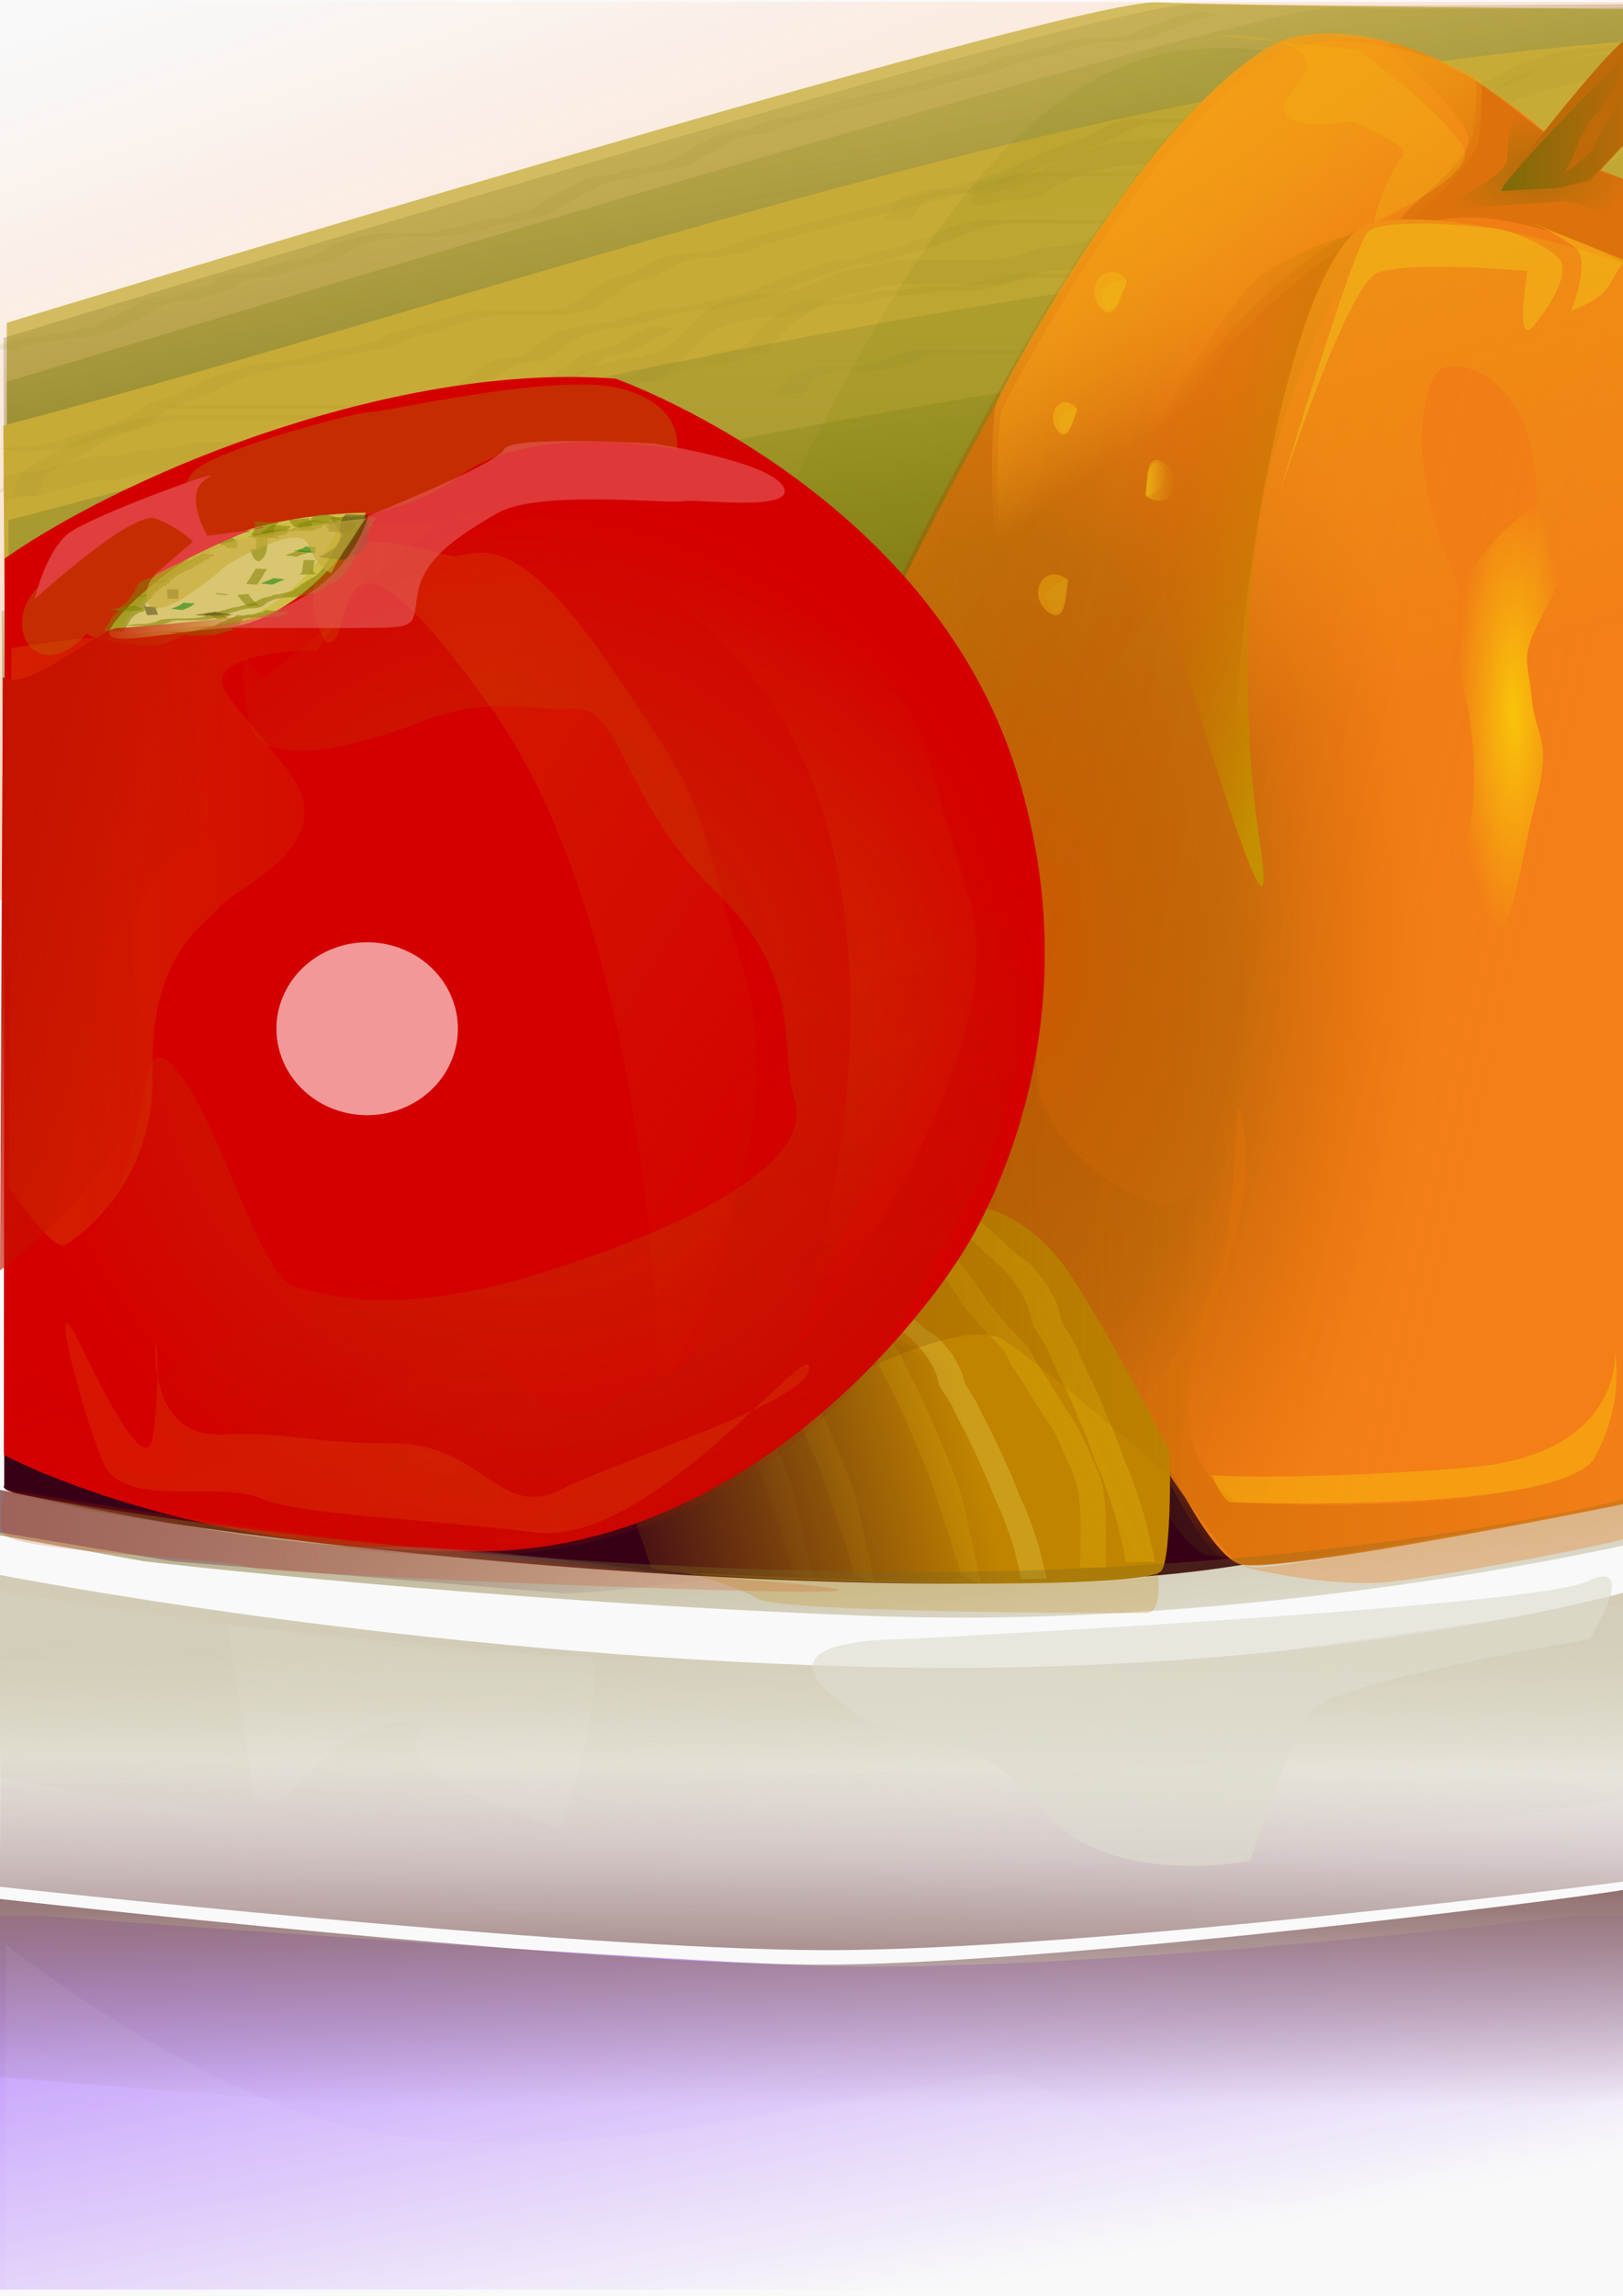 <svg xmlns="http://www.w3.org/2000/svg" xmlns:xlink="http://www.w3.org/1999/xlink" viewBox="0 0 744.09 1052.4" version="1.0"><defs><linearGradient id="M" y2="59.272" gradientUnits="userSpaceOnUse" x2="749.11" y1="59.272" x1="691.56"><stop offset="0" stop-color="#816a09"/><stop offset="1" stop-color="#816a09" stop-opacity="0"/></linearGradient><linearGradient id="d"><stop offset="0" stop-color="#f2d015"/><stop offset="1" stop-color="#f2d015" stop-opacity="0"/></linearGradient><linearGradient id="e"><stop offset="0" stop-color="#f39d16"/><stop offset="1" stop-color="#f39d16" stop-opacity="0"/></linearGradient><linearGradient id="b"><stop offset="0" stop-color="#668000"/><stop offset=".5" stop-color="#665f00" stop-opacity=".498"/><stop offset="1" stop-color="#668000" stop-opacity="0"/></linearGradient><linearGradient id="a"><stop offset="0" stop-color="#786721"/><stop offset="1" stop-color="#786721" stop-opacity="0"/></linearGradient><linearGradient id="f" y2="-43.352" gradientUnits="userSpaceOnUse" x2="177.14" y1="396.65" x1="331.43"><stop offset="0" stop-color="#fca"/><stop offset="1" stop-color="#fca" stop-opacity="0"/></linearGradient><linearGradient id="g" y2="1089.5" gradientUnits="userSpaceOnUse" x2="220" y1="666.65" x1="140"><stop offset="0" stop-color="#7f2aff"/><stop offset="1" stop-color="#7f2aff" stop-opacity="0"/></linearGradient><linearGradient id="h" y2="12.683" xlink:href="#a" gradientUnits="userSpaceOnUse" x2="197.89" y1="416.2" x1="276.73"/><linearGradient id="i" y2="-11.274" xlink:href="#b" gradientUnits="userSpaceOnUse" x2="406.59" y1="474.16" x1="485.44"/><linearGradient id="ar" y2="450.26" gradientUnits="userSpaceOnUse" x2="84.142" y1="431.77"><stop offset="0" stop-color="#c51300"/><stop offset="1" stop-color="#c51300" stop-opacity="0"/></linearGradient><linearGradient id="l" y2="145.64" xlink:href="#b" gradientUnits="userSpaceOnUse" x2="331.26" y1="426.61" x1="381.57"/><linearGradient id="j" y2="7.018" gradientUnits="userSpaceOnUse" x2="473.09" y1="396.67" x1="471.75"><stop offset="0" stop-color="#938f2b"/><stop offset="1" stop-color="#938f2b" stop-opacity="0"/></linearGradient><linearGradient id="n" y2="9.008" gradientUnits="userSpaceOnUse" x2="354.23" y1="438.51" x1="599.24"><stop offset="0" stop-color="#697c03"/><stop offset="1" stop-color="#697c03" stop-opacity=".866"/></linearGradient><linearGradient id="al" y2="402.98" gradientUnits="userSpaceOnUse" x2="236.9" y1="402.98" x1="3.961"><stop offset="0" stop-color="#d45500"/><stop offset="1" stop-color="#d45500" stop-opacity="0"/></linearGradient><linearGradient id="ai" y2="573.79" gradientUnits="userSpaceOnUse" x2="357.4" y1="444.39" x1="143.53"><stop offset="0" stop-color="#d45500"/><stop offset="1" stop-color="#d45500" stop-opacity="0"/></linearGradient><linearGradient id="p" y2="177.12" gradientUnits="userSpaceOnUse" x2="760.84" y1="64.942" x1="293"><stop offset="0" stop-color="#729400" stop-opacity=".247"/><stop offset="1" stop-color="#d45500" stop-opacity="0"/></linearGradient><linearGradient id="q" y2="172.75" gradientUnits="userSpaceOnUse" x2="530.73" y1="201.47" x1="628.39"><stop offset="0" stop-color="#c49000"/><stop offset="1" stop-color="#c45500" stop-opacity="0"/></linearGradient><linearGradient id="t" y2="286.81" gradientUnits="userSpaceOnUse" x2="746.85" y1="77.53" x1="683.48"><stop offset="0" stop-color="#ef9015"/><stop offset="1" stop-color="#ef9015" stop-opacity="0"/></linearGradient><linearGradient id="an" y2="491.94" gradientUnits="userSpaceOnUse" x2="235.86" y1="705.25" x1="333.57"><stop offset="0" stop-color="#a32302"/><stop offset="1" stop-color="#a32302" stop-opacity="0"/></linearGradient><linearGradient id="aa" y2="808.16" gradientUnits="userSpaceOnUse" x2="290.49" y1="921.72" x1="289.17"><stop offset="0" stop-color="#916f6f"/><stop offset="1" stop-color="#916f6f" stop-opacity="0"/></linearGradient><linearGradient id="Z" y2="965.56" gradientUnits="userSpaceOnUse" x2="375.73" y1="866.07" x1="375.73"><stop offset="0" stop-color="#916f6f"/><stop offset="1" stop-color="#916f6f" stop-opacity="0"/></linearGradient><linearGradient id="Y" y2="843.78" gradientUnits="userSpaceOnUse" x2="364.43" y1="664.18" x1="365.75"><stop offset="0" stop-color="#d4d0bb"/><stop offset="1" stop-color="#d4d0bb" stop-opacity="0"/></linearGradient><linearGradient id="X" y2="854.3" gradientUnits="userSpaceOnUse" x2="380.94" y1="755.27" x1="379.62"><stop offset="0" stop-color="#d2ccb7"/><stop offset="1" stop-color="#d2ccb7" stop-opacity="0"/></linearGradient><linearGradient id="z" y2="219.34" xlink:href="#c" gradientUnits="userSpaceOnUse" x2="538.91" y1="219.34" x1="516"/><linearGradient id="W" y2="706.48" gradientUnits="userSpaceOnUse" x2="331.72" y1="706.48" x1="-1.32"><stop offset="0" stop-color="#916f6f"/><stop offset="1" stop-color="#916f6f" stop-opacity="0"/></linearGradient><linearGradient id="B" y2="219.73" xlink:href="#d" gradientUnits="userSpaceOnUse" x2="534.67" y1="219.73" x1="525.17"/><linearGradient id="C" y2="219.34" xlink:href="#c" gradientUnits="userSpaceOnUse" x2="538.91" gradientTransform="scale(-1) rotate(-15.859 -968.428 3887.873)" y1="219.34" x1="516"/><linearGradient id="D" y2="219.73" xlink:href="#d" gradientUnits="userSpaceOnUse" x2="534.67" gradientTransform="scale(-1) rotate(-15.859 -968.428 3887.873)" y1="219.73" x1="525.17"/><linearGradient id="I" y2="219.34" xlink:href="#c" gradientUnits="userSpaceOnUse" x2="538.91" gradientTransform="scale(-1) rotate(-15.859 -1282.343 3691.187)" y1="219.34" x1="516"/><linearGradient id="J" y2="219.73" xlink:href="#d" gradientUnits="userSpaceOnUse" x2="534.67" gradientTransform="scale(-1) rotate(-15.859 -1282.343 3691.187)" y1="219.73" x1="525.17"/><linearGradient id="E" y2="219.34" xlink:href="#c" gradientUnits="userSpaceOnUse" x2="538.91" gradientTransform="matrix(-1.296 .368 -.345 -1.213 1230.5 273.28)" y1="219.34" x1="516"/><linearGradient id="F" y2="219.73" xlink:href="#d" gradientUnits="userSpaceOnUse" x2="534.67" gradientTransform="matrix(-1.296 .368 -.345 -1.213 1230.5 273.28)" y1="219.73" x1="525.17"/><linearGradient id="G" y2="219.34" xlink:href="#c" gradientUnits="userSpaceOnUse" x2="538.91" gradientTransform="rotate(177.112 507.945 246.998)" y1="219.34" x1="516"/><linearGradient id="H" y2="219.73" xlink:href="#d" gradientUnits="userSpaceOnUse" x2="534.67" gradientTransform="rotate(177.112 507.945 246.998)" y1="219.73" x1="525.17"/><linearGradient id="s" y2="143.69" xlink:href="#e" gradientUnits="userSpaceOnUse" x2="604.8" y1="43.834" x1="533"/><linearGradient id="c"><stop offset="0" stop-color="#f2b415"/><stop offset="1" stop-color="#f2b415" stop-opacity="0"/></linearGradient><linearGradient id="V" y2="834.85" xlink:href="#a" gradientUnits="userSpaceOnUse" x2="373.01" y1="506.06" x1="331.42"/><linearGradient id="U" y2="515.25" gradientUnits="userSpaceOnUse" x2="565.37" y1="515.25" x1="353.36"><stop offset="0" stop-color="#8c5000"/><stop offset="1" stop-color="#8c5000" stop-opacity="0"/></linearGradient><linearGradient id="r" y2="611.83" gradientUnits="userSpaceOnUse" x2="748.21" y1="611.83" x1="521.5"><stop offset="0" stop-color="#da710a"/><stop offset="1" stop-color="#da710a" stop-opacity="0"/></linearGradient><linearGradient id="O" y2="654.07" gradientUnits="userSpaceOnUse" x2="253.83" y1="610.61" x1="433.11"><stop offset="0" stop-color="#c08400"/><stop offset="1" stop-color="#c08400" stop-opacity="0"/></linearGradient><linearGradient id="S" y2="673.59" xlink:href="#d" gradientUnits="userSpaceOnUse" x2="326.57" gradientTransform="translate(-1.127 -1.043)" y1="554.09" x1="589.59"/><linearGradient id="Q" y2="673.59" xlink:href="#d" gradientUnits="userSpaceOnUse" x2="326.57" gradientTransform="translate(-1.285 -1.285)" y1="554.09" x1="589.59"/><filter id="ae" height="2.077" width="2.102" y="-.539" x="-.551"><feGaussianBlur stdDeviation="13.038"/></filter><filter id="P"><feGaussianBlur stdDeviation="3.147"/></filter><filter id="N" height="1.486" width="1.181" y="-.243" x="-.091"><feGaussianBlur stdDeviation="7.003"/></filter><filter id="K"><feGaussianBlur stdDeviation="1.473"/></filter><filter id="T"><feGaussianBlur stdDeviation="2.718"/></filter><filter id="k"><feGaussianBlur stdDeviation="2.295"/></filter><filter id="A"><feGaussianBlur stdDeviation=".094"/></filter><filter id="y" height="1.242" width="1.238" y="-.121" x="-.119"><feGaussianBlur stdDeviation="3.178"/></filter><filter id="x" height="1.267" width="1.261" y="-.134" x="-.13"><feGaussianBlur stdDeviation="2.283"/></filter><filter id="w"><feGaussianBlur stdDeviation="3.823"/></filter><filter id="u" height="1.075" width="1.299" y="-.038" x="-.149"><feGaussianBlur stdDeviation="3.272"/></filter><filter id="ab"><feGaussianBlur stdDeviation="3.705"/></filter><filter id="ac" height="1.361" width="1.131" y="-.181" x="-.065"><feGaussianBlur stdDeviation="9.983"/></filter><filter id="ad"><feGaussianBlur stdDeviation="2.255"/></filter><filter id="R"><feGaussianBlur stdDeviation="2.91"/></filter><filter id="af"><feGaussianBlur stdDeviation="2.409"/></filter><filter id="ah"><feGaussianBlur stdDeviation="3.091"/></filter><filter id="ak"><feGaussianBlur stdDeviation="1.422"/></filter><filter id="am"><feGaussianBlur stdDeviation="1.933"/></filter><filter id="ao"><feGaussianBlur stdDeviation=".438"/></filter><filter id="aq" height="1.377" width="1.203" y="-.189" x="-.102"><feGaussianBlur stdDeviation="4.45"/></filter><filter id="ap" height="1.504" width="1.157" y="-.252" x="-.079"><feGaussianBlur stdDeviation="8.991"/></filter><filter id="m"><feGaussianBlur stdDeviation="8.317"/></filter><filter id="as" height="1.458" width="1.129" y="-.229" x="-.065"><feGaussianBlur stdDeviation="9.184"/></filter><radialGradient id="aj" gradientUnits="userSpaceOnUse" cy="423.17" cx="314.57" gradientTransform="matrix(.425 -1.061 1.56 .625 -479.25 492.7)" r="133.14"><stop offset="0" stop-color="#d45500"/><stop offset="1" stop-color="#d45500" stop-opacity="0"/></radialGradient><radialGradient id="ag" gradientUnits="userSpaceOnUse" cy="466.7" cx="239.03" gradientTransform="matrix(1 0 0 1.026 0 -12.384)" r="237.71"><stop offset="0" stop-color="#c62c01"/><stop offset="1" stop-color="#c62c01" stop-opacity="0"/></radialGradient><radialGradient id="o" gradientUnits="userSpaceOnUse" cy="403.78" cx="464.93" gradientTransform="matrix(1 0 0 1.831 0 -305.59)" r="191.12"><stop offset="0" stop-color="#d45500"/><stop offset=".537" stop-color="#9a5500" stop-opacity=".498"/><stop offset=".769" stop-color="#b75500" stop-opacity=".247"/><stop offset="1" stop-color="#d45500" stop-opacity="0"/></radialGradient><radialGradient id="v" gradientUnits="userSpaceOnUse" cy="327.09" cx="694.07" gradientTransform="matrix(1 0 0 3.979 0 -974.44)" r="26.288"><stop offset="0" stop-color="#ff0"/><stop offset="1" stop-color="#ff0" stop-opacity="0"/></radialGradient><radialGradient id="L" gradientUnits="userSpaceOnUse" cy="79.825" cx="703.99" gradientTransform="matrix(1 0 0 .65 0 27.937)" r="44.639"><stop offset="0" stop-color="#816a09"/><stop offset="1" stop-color="#816a09" stop-opacity="0"/></radialGradient></defs><path fill="#f9f9f9" d="M0-1.923h745.71v1054.3H0z"/><path fill="url(#f)" d="M0 .934h745.71v411.43H0z"/><path fill="url(#g)" d="M-1.406 878.08h747.12v171.43H-1.406z"/><g><path d="M1.934 680.95c-11.608 11.61 387.61 65.05 564.86 36.76 167.28-26.71 139.28-32.89 139.28-32.89l-218.59-92.85-485.55-11.61.005 100.59z" fill-rule="evenodd" fill="#370017"/><path d="M3.092 147.96S490.082-.45 530.272 1.09c40.2 1.55 221.08 3.096 221.08 3.096l-3.09 264.36-745.17 132.95.002-253.54z" fill-rule="evenodd" fill="#d3bc5f"/><path d="M1.546 154.93S507.076.33 547.276 1.87c40.19 1.549 202.52.003 202.52.003l-3.09 273.64-743.62 126.77-1.544-247.35z" fill-rule="evenodd" fill="url(#h)"/><path d="M3.092 175.02S572.012 1.87 612.212 3.42c40.19 1.545 134.5-.001 134.5-.001l1.55 292.19-743.62 126.77-1.548-247.36z" fill-rule="evenodd" fill="url(#i)"/><path d="M1.546 195.12c248.34-65.88 489.61-157.23 746.71-176.24l-1.55 296.83L3.086 442.48 1.542 195.12z" fill-rule="evenodd" fill="#c8ab37"/><path d="M3.865 238.4c248.34-65.88 489.62-115.48 746.7-134.5l-1.53 255.09L5.415 485.76 3.87 238.4z" fill-rule="evenodd" fill="url(#j)"/><path d="M741.26 54.864c-6.56 1.612-13.03 3.6-19.54 5.398-15.67 4.919-31.07 10.627-46.36 16.608-10.92 4.096-21.38 9.26-32.26 13.448-5.64 1.97-11.18 4.209-16.76 6.337-3.29 1.039-6.27 2.876-9.6 3.815-1.62.46-3.64.78-5.31 1.08-5.78.78-11.64.79-17.47.77-6.95.05-13.88.01-20.81-.53-7.3-1.06-14.58-2.318-21.85-3.562-5.9-1.116-11.87-1.65-17.86-1.933-5.71-.188-11.43-.141-17.15-.205-6.41-.022-12.83.021-19.25-.028-7.54-.252-15.05.114-22.58.63-7.75.691-15.46 1.854-23.12 3.22-6.46.968-12.53 3.378-18.79 5.128-5.73 1.52-11.65 1.7-17.54 1.85-6.59.08-13.18.04-19.77.04-6.56.01-13.11-.35-19.61.63-5.84.78-11.26 3.26-16.51 5.81-5.75 2.09-11.29 4.65-16.71 7.47-4.46 2.43-9.27 4.02-14.08 5.58-4.55 1.65-8.86 3.93-13.22 6.02-6.43 3.23-13.03 6.12-19.51 9.25-6.15 2.92-12.53 5.31-18.66 8.26-5 2.78-10.27 4.96-15.49 7.28-7.94 3.42-15.54 7.56-23.42 11.11-7.82 3.03-15.5 6.45-23.51 8.93-5.03 1.59-10.25 2.18-15.49 2.48-4.29.13-8.58.03-12.87-.02-6.22-.11-12.44-.17-18.65-.19-6.96.43-13.91.95-20.87 1.27-5.71.3-11.44.34-17.16.42-4.88-.23-9.53 1.26-14.19 2.47-5.48 1.54-10.92 3.26-16.325 5.05-6.184 2.14-12.338 4.34-18.458 6.66a354.155 354.155 0 00-15.789 5.9c-4.206 1.42-8.314 3.1-12.491 4.6-3.668 1.65-7.604 2.52-11.416 3.76-4.408 1.26-8.804 2.55-13.126 4.09-4.483 1.71-8.704 3.99-13.172 5.73-3.388 1-6.808 1.87-10.232 2.75l-1.389.51-.234-11.64c.449-.01.898-.03 1.346-.05 3.372-.83 6.785-1.48 10.106-2.5 4.473-1.71 8.698-4.01 13.204-5.66 4.344-1.54 8.712-2.97 13.154-4.19 3.806-1.24 7.686-2.26 11.386-3.8 4.168-1.44 8.252-3.11 12.45-4.47 5.203-2.08 10.512-3.82 15.811-5.63 6.115-2.42 12.35-4.48 18.507-6.78 5.438-1.81 10.878-3.6 16.388-5.16 4.73-1.3 9.5-2.83 14.47-2.5 5.71.03 11.41-.01 17.12-.16 6.98-.28 13.93-.84 20.91-1.26 6.22-.01 12.44-.06 18.65-.12 4.28-.02 8.55-.01 12.82-.08 5.14-.15 10.26-.63 15.23-2.02 7.97-2.35 15.64-5.58 23.38-8.57 7.87-3.72 15.54-7.82 23.4-11.56 5.18-2.46 10.43-4.74 15.49-7.44 6.21-2.66 12.54-5.04 18.65-7.94 6.52-3.13 13.12-6.12 19.49-9.55 4.38-2.21 8.71-4.6 13.37-6.18 4.75-1.49 9.49-3.04 13.91-5.36 5.46-2.78 11.02-5.29 16.74-7.49 5.39-2.53 10.86-5.099 16.84-5.781 6.55-.9 13.16-.505 19.76-.569 6.58.027 13.16.06 19.74-.1 5.8-.178 11.63-.451 17.28-1.899 6.28-1.735 12.44-3.916 18.9-4.927a382.646 382.646 0 0123.23-3.134c7.55-.489 15.08-.96 22.65-.778 6.42-.057 12.83-.031 19.25-.068 5.74-.067 11.47-.052 17.2.161 6.05.27 12.06.85 18 2.084 7.22 1.305 14.46 2.686 21.74 3.619 6.9.466 13.8.539 20.72.401 5.77-.097 11.57-.084 17.29-.925 5.16-.929 9.91-2.823 14.71-4.891 5.56-2.108 11.12-4.175 16.79-5.975 10.9-3.611 21.4-8.344 32.29-12.018 15.47-5.781 30.76-12.025 46.38-17.434 6.48-2.446 13.08-4.582 19.63-6.861l.22 11.319z" opacity=".11" filter="url(#k)" fill="#938f2b"/><path d="M745.9 82.692c-4.35 1.099-8.63 2.459-12.84 4.01-4.87 2.115-9.95 3.635-14.86 5.631-5.92 2.419-11.68 5.187-17.57 7.677-5.34 2.51-10.44 5.48-15.61 8.29-3.31 1.93-6.91 2.9-10.67 3.33-3.16.26-6.34.24-9.51.18-3.69-.03-7.37-.03-11.06-.09-3.95-.04-7.89.05-11.84.02-3.58-.01-7.17.02-10.75.04-3.15.01-6.3.01-9.44.01h-9.27c-3.09-.02-6.18.03-9.27.03s-6.18.02-9.27.02c-3.16-.01-6.31 0-9.47-.05-3.86.04-7.73-.08-11.6-.09-4.13-.01-8.25.01-12.38.05-3.35.02-6.7.06-10.05.02-3.69-.01-7.38 0-11.08-.05-4.19-.02-8.38-.02-12.57.01-4.48.1-8.74 1.18-13.02 2.34-5.13 1.96-10.04 4.39-15.05 6.62-4.04 1.84-8.34 2.85-12.73 3.31-3.43.13-6.81.22-10.16 1.04-4.5 1.41-8.94 3.04-13.55 4.07-4.35.77-8.78 1.05-13.19 1.2-3.64.07-7.27.04-10.91-.01-4.65-.07-9.31-.1-13.97-.06-3.7.04-7.41.07-11.12.09-3.27-.04-6.48.77-9.64 1.53-3.58.95-7.08 2.01-10.75 2.54-3.71.08-7.07 1.3-10.38 2.83-3.05 1.11-6.02 2.43-8.94 3.83-2.66 1.23-5.37 2.17-8.25 2.71-2.79.42-5.44 1.32-8.25 1.63-3.37.31-6.75.36-10.12.4-3.26.43-6.46 1.12-9.59 2.1-3.43 1.13-7.02 1.93-10.11 3.86-3.3 1.76-5.85 4.46-8.52 7.01-2.69 3.15-5.58 6.12-8.84 8.69-2.63 2.43-5.62 4.66-9.07 5.74-.42.56-.67 1.3-1.26 1.68-.65.42-3.99.11-4.84.13-.54.01-1.12-.12-1.6.12-.65.33-1.07.99-1.6 1.49-.27.01-2.91.07-3.2.22-.63.3-.96 1.04-1.56 1.37-1.23.68-3.16.44-4.52.62-1.45 1.53-3.33 1.77-5.35 1.62-.48-.04-.99-.33-1.44-.17-.6.21-1 .8-1.5 1.2-4.11 1.24-7.97 3.15-11.96 4.7-3.45 1.36-6.48 3.35-9.45 5.51-3.43 2.19-6.63 4.7-9.88 7.12-3.09 2.61-6.62 4.49-10.43 5.78-4.53 1.16-9.03 2.49-13.49 3.92-6.24 2-12.46 4.11-18.89 5.41-4.49.87-9.05 1.23-13.61 1.37-3.51.08-7.01.01-10.52 0-3.48.02-6.96.01-10.44-.05-4.44-.03-8.88-.06-13.31-.02-3.89.05-7.78.05-11.67.01-4.14-.03-8.29-.01-12.43.03-3.41.32-6.63-.2-9.93-.96-3.01-.75-6.18-.47-9.26-.47h-9.269c-3.221.08-6.452-.17-9.659.15-3.218.17-6.178 1.42-9.274 2.17-3.736.55-7.53.63-11.302.72-3.223-.26-6.106.89-9.075 1.9-2.799.9-5.738 1.08-8.652 1.2-2.929.04-5.806-.06-8.681.53-2.779.49-5.53 1.18-8.208 2.07-2.852 1.05-5.861 1.43-8.739 2.39-2.535.47-4.873 1.56-7.377 2.15-3.152.65-6.393.41-9.566.84-1.586.69-3.649.22-5.11 1.22-.33.23-.681 1.17-.871.82-.81-1.49-.899-3.27-1.348-4.91-1.526.82-2.613 2.01-3.814 3.23l-.037-.46c.64-.65 1.719-1.49 2.207-2.23.307-.46.331-1.08.658-1.53.224-.31.623-.44.934-.67.3-1.88.299-3.83.903-5.63.103-.31.653.07.975.02 1.778-.26 3.525-.98 5.346-1.06 3.134-.46 6.345-.17 9.45-.91 2.466-.63 4.823-1.6 7.318-2.13 2.9-.8 5.875-1.25 8.714-2.28 2.729-.9 5.515-1.65 8.348-2.14 2.932-.54 5.878-.4 8.849-.48 2.811-.14 5.643-.33 8.335-1.22 3.064-1.04 6.126-2.01 9.421-1.78 3.694-.05 7.424-.08 11.055-.84 3.131-.77 6.179-1.87 9.428-2.06 3.247-.35 6.509-.2 9.772-.23h9.269c3.08 0 6.25.28 9.26-.47 3.3-.76 6.52-1.27 9.93-.96 4.14.04 8.29.06 12.43.03 3.89-.04 7.78-.04 11.67.02 4.43.03 8.87 0 13.31-.03 3.48-.06 6.96-.06 10.45-.01 3.49.02 6.98.01 10.48 0 4.47-.05 8.95-.23 13.37-1.01 6.39-1.26 12.61-3.2 18.72-5.44 4.44-1.54 8.92-3 13.47-4.2 3.65-1.3 7.01-3.24 9.98-5.73 3.25-2.49 6.61-4.8 9.9-7.24 3-2.25 6.34-3.88 9.81-5.29 4.01-1.67 7.94-3.57 12.08-4.92.58.07 1.16.27 1.75.21 2.23-.22 4.15-2.52 6.54-1.71 1.24-.62 3.09-1.77 4.52-1.78.56 0 1.07.5 1.62.44 1.17-.11 2.02-1.37 3.25-1.35.55.24 1.05.71 1.66.74.74.03 3.98-1.42 4.75-1.79.47-.23.86-.73 1.38-.77.48-.03.88.39 1.32.58 3.37-2.02-.62.18 2.86-1.18 2.31-.9 4.08-2.86 5.96-4.39 3.18-2.57 6-5.53 8.74-8.57 2.69-2.68 5.36-5.43 8.78-7.2 3.26-1.76 6.83-2.69 10.35-3.78 3.23-1.04 6.53-1.91 9.92-2.2 3.33-.02 6.67-.04 9.98-.43 2.76-.43 5.42-1.27 8.19-1.64 2.79-.55 5.39-1.54 7.97-2.74 2.93-1.35 5.96-2.5 8.95-3.73 3.43-1.54 6.9-2.61 10.69-2.78 3.63-.56 7.09-1.67 10.65-2.55 3.24-.83 6.54-1.7 9.91-1.6 3.71.02 7.42.06 11.12.1 4.66.04 9.32.01 13.98-.03 3.62-.03 7.25-.01 10.87-.03 4.34-.06 8.71-.19 12.98-1.04 4.62-1.06 9.06-2.65 13.53-4.22 3.4-.81 6.82-1.04 10.31-1.08 4.26-.38 8.45-1.23 12.39-2.97 5.06-2.27 10.02-4.77 15.2-6.75 4.37-1.27 8.75-2.29 13.32-2.48 4.19.03 8.38.03 12.57.02 3.7-.06 7.39-.05 11.08-.05 3.35-.05 6.7-.01 10.05.01 4.13.04 8.25.06 12.38.05 3.87-.01 7.74-.12 11.6-.09 3.16-.05 6.31-.03 9.47-.05 3.09 0 6.18.02 9.27.02s6.18.05 9.27.03h9.27c3.14 0 6.29 0 9.44.01 3.58.02 7.17.05 10.75.04 3.95-.03 7.89.06 11.84.03 3.69-.05 7.38-.02 11.07-.01 3.12-.04 6.26.04 9.37-.22 3.61-.4 7.07-1.302 10.27-3.065 5.24-2.687 10.38-5.573 15.71-8.083 5.91-2.496 11.71-5.213 17.58-7.807 4.91-2.03 10.01-3.572 14.91-5.645 4.31-1.55 8.64-3.053 12.98-4.528l.23 11.32zM744.24 36.131c-4.38-.208-8.8-.385-13.18-.034-4.83.301-9.41 1.881-14.07 3.023-3.85 1.044-7.62 2.348-11.44 3.45-3.14 1.234-6.43 1.89-9.6 3.02-3.76 1.591-7.03 4.023-10.28 6.454-2.83 2.202-6.22 3.371-9.37 4.966-2.57 1.393-5.41 1.837-8.28 2.088-2.34.518-4.69.985-6.68 2.362-1.88 1.526-3.68 2.711-6.05 3.356-3.02.638-6.13.576-9.2.587-3.03.029-6.11.566-9.04 1.336-3.75.763-7.45 1.749-11.21 2.465-3.43.986-6.93 1.568-10.35 2.534-3.05.662-6.08 1.346-9.13 2.023-3.06.649-6.19.801-9.32.895-3.51.002-7.03.017-10.55.026-3.43.028-6.85-.029-10.27-.029-4.02-.013-8.05-.029-12.07-.061-3.91 0-7.83.048-11.74.074-3.17.019-6.35.022-9.52.025h-9.25c-3.48-.18-6.9.207-10.34.622-3.74.568-7.52.569-11.27 1.01-3.6.353-7.05 1.475-10.59 2.205-3.15.868-6.31 1.681-9.34 2.921-3.12 1.257-6.06 2.923-9.01 4.526-3.09 1.787-6.15 3.61-9.54 4.727-3.08.878-6.29.962-9.47 1.081-2.73-.035-5.38.771-8.09 1.121-2.98.312-5.86 1.171-8.85 1.48l-1.56.154-.11-11.193 1.52-.154c2.96-.494 5.88-1.178 8.85-1.575 2.74-.385 5.44-1.146 8.22-1.116 3.07-.025 6.16-.144 9.13-1.002 3.31-1.112 6.35-2.796 9.34-4.58 2.99-1.638 5.95-3.362 9.14-4.572 3.11-1.233 6.32-2.082 9.55-2.922 3.56-.714 7.05-1.784 10.68-2.153 3.73-.501 7.52-.377 11.26-.95 3.49-.458 6.94-1.024 10.48-.778l9.25.001c3.17.002 6.35.005 9.52.025 3.91.026 7.83.073 11.74.073 4.02-.032 8.05-.048 12.07-.058 3.43.003 6.85-.048 10.27-.007 3.51.018 7.01.061 10.52-.068 3.05-.094 6.12-.243 9.11-.89 3.02-.681 6.04-1.355 9.07-1.994 3.46-.91 6.99-1.526 10.45-2.452 3.75-.682 7.43-1.686 11.13-2.596 3.03-.766 6.18-1.271 9.31-1.253 2.97-.053 5.98-.071 8.89-.738 2.21-.704 3.87-2.062 5.75-3.379 2.23-1.248 4.68-1.883 7.19-2.285 2.74-.265 5.43-.755 7.89-2.058 3.15-1.409 6.38-2.703 9.17-4.796 3.35-2.466 6.74-4.898 10.59-6.531 3.17-1.211 6.51-1.842 9.68-3.051 3.84-1.065 7.63-2.277 11.48-3.286 4.72-1.173 9.39-2.632 14.26-2.992 4.42-.319 8.84-.096 13.26-.404v11.327z" opacity=".11" fill="#938f2b"/><path d="M741.63 65.383c18.56-.444 10.36-.093 6.25.604-1.94.328-3.82.835-5.71 1.365-3.58 1.272-7.32 1.814-11.02 2.504-3.93.852-7.84 1.846-11.66 3.1-4.43 1.677-8.93 3.076-13.59 3.986-3.46.63-6.99.757-10.5.816-6.84.027-13.68.026-20.53-.011-3.11.002-6.23-.002-9.34.004-5.95.026 4.71-.029 8.15.125.6.027-1.19.156-1.78.238-1.77.245-3.54.493-5.32.699-3.22.608-6.42 1.311-9.68 1.694-3.11.294-6.23.332-9.34.346-6.87.013-13.74.008-20.61-.016-3.09-.003-6.17-.008-9.26-.008 2.07-.001-8.24-.001-6.18-.001h8.14-48.34 6.6H563.99c-7.14-.003-14.28-.002-21.42-.002l-9.88.002c-3.25.005-6.49-.001-9.73-.002 19.57-.003 5.49.001.93.002h-9.38c-3.07.004-6.15-.007-9.22.008-3.48.021-6.96.015-10.44.016-3.56-.002-7.12-.002-10.69-.001-3.32-.236-6.51.256-9.68 1.195-3.14 1.275-6.01 3.005-9.26 4.004-3.08.752-6.12 1.569-9.26 2.054-3.12.429-6.27.418-9.42.469-6.85.013-13.7.002-20.55-.009 17.73-.958 8.59.192 3.25 1.803-3.75 1.098-6.02 1.155-7.81 4.89-1.19 1.737-2.38 3.571-3.76 5.163-.29.26-.58.51-.86.77l-11.67-.98c.27-.245.54-.493.81-.741 1.52-1.112 2.5-3.46 4-4.756 2.44-4.477 3.06-4.379 8-5.81 7.52-2.077 9.07-3.089 19.27-2.115 2.07.003 1.03.002 3.12.001.51.001 2.03.006 1.52.006-18.03.016-10.61.007-6.64-.006 3.05-.002 6.1-.063 9.13-.36 3.16-.389 6.19-1.203 9.29-1.886 3.32-.866 6.24-2.451 9.3-3.968 3.18-1.04 6.32-1.86 9.71-1.548 3.56.001 7.12.001 10.68-.001 3.54.001 7.09-.005 10.64.017 3.1.013 6.21.004 9.31.007l9.39.001c7.16.001 14.32.004 21.48.002 3.26-.002 6.51-.008 9.76-.003l9.86.002c-19.58.001-5.59 0-1.01-.002h39.06-1.95 39.05c3.1.001 6.2-.003 9.3.002 1.56-.001 3.11.002 4.66.004l1.57-.002c-5.87-.003-13.83-.002-8.3-.003 3.08-.015 6.16-.004 9.23-.245 3.28-.301 6.51-.885 9.71-1.685 7.28-.74 14.44-2.097 21.85-1.177 3.05.009 6.11.008 9.17.028 1.54.002 3.08.012 4.62.016.51.001 2.06.003 1.54.003-2.7.003-14.11.006-8.1.002 3.53-.025 7.07-.084 10.56-.615 4.67-.79 9.18-2.076 13.58-3.814 3.78-1.365 7.69-2.323 11.6-3.253 3.67-.845 7.5-1.04 11.06-2.403 7.28-2.293 14.25-2.77 22.07-2.332l-11.41 1.807zM545.29 99.394c21.34-1.398 1.73 1.676-2.91 2.306-5.03.61-10.11.69-15.17.78-9.47.02-18.93 0-28.4-.02-6.56 0-13.12 0-19.69-.01-4.24.01-26.14.01-5.06.02-3.51 0-7.02 0-10.54.01-3.18-.07-6.34.57-9.45 1.18-4.1.65-7.98 2.02-11.73 3.74-3.89 1.88-8.03 3.22-12.17 4.47-2.91 1.01-5.75 2.2-8.67 3.2-2.99.77-6.02 1.41-9 2.24-2.85.69-5.52 1.92-8.32 2.77-2.84.76-5.79.85-8.71.93-3.26.14-6.37 1.15-9.42 2.21-2.85.97-5.72 1.93-8.6 2.8-3.99 1.27-7.81 3.01-11.72 4.48-4.69 1.64-9.1 3.99-13.77 5.66-4.22 1.25-8.61 1.86-12.91 2.84-4.02.81-7.96 1.97-11.98 2.78-3.42.63-6.9.79-10.37.88-3.27.14-6.39 1.08-9.54 1.86-3.89.96-7.68 2.3-11.58 3.26a57.145 57.145 0 01-11.13 2.29c-3.66.18-7.27.87-10.81 1.77-3.26.76-6.37 1.99-9.43 3.33-2.61 1.53-5.09 3.28-7.54 5.05-1.88 1.57-3.87 3.03-6.03 4.18-2.53 1.2-5.33 1.32-8.08 1.45-2.89.12-5.5 1.39-8.13 2.47-4.42 2.37-8.51 5.29-12.67 8.07-5.38 3.96-11.02 7.54-16.61 11.2-3.24 2.3-6.8 3.67-10.7 4.31-6.8.61-13.66.34-20.48.29-3.14-.03-6.28-.04-9.42-.05-3.8-.01-7.59-.01-11.38-.01 19.96.01 4.33 0-.26 0-3.62 0-7.25.01-10.87.01-7.61-.01-15.21 0-22.82-.01-4.29.01-8.57 0-12.86 0-4.68.01-21.505 0-1.14.01-3.57 0-7.149.02-10.724.01-3.652.08-7.316-.14-10.96.13-3.23.48-6.468.9-9.664 1.58-4.375 1.11-8.691 2.43-13.003 3.76-3.91.94-7.61 2.31-11.166 4.16-3.128 1.7-6.285 3.35-9.369 5.13-3.446 1.68-6.659 3.79-10.062 5.54-3.986 1.61-7.411 3.98-9.86 7.53-1.34 2.34-2 4.94-3.187 7.35l-11.476-.52c1.168-2.44 1.646-5.11 2.917-7.52 2.549-4.01 5.745-6.29 10.115-8.13 3.453-1.58 6.497-3.97 10.017-5.45 3.054-1.87 6.258-3.44 9.368-5.21 3.629-1.82 7.239-3.56 11.28-4.34 4.294-1.3 8.565-2.67 12.878-3.89 3.212-.66 6.422-1.19 9.668-1.68 3.673-.53 7.408-.12 11.109-.24 3.61-.01 7.223.01 10.835.01 7.854 0 15.704.01 23.564.01 4.29 0 8.58-.01 12.86 0h-4.89c-1.25 0 2.49-.01 3.74-.01h1.62c3.64 0 7.28.01 10.92.01 7.54 0 15.07-.02 22.6-.01 3.8.01 7.6 0 11.4.01 3.15 0 6.3.02 9.45.05 4.82.02 1.76.01-8.16.01-.51 0 1.02.01 1.53 0 .98 0 2.1-.01 3.08-.06.52-.02 1.04-.07 1.56-.1 3.89-.43 7.53-1.58 10.81-3.79 5.59-3.61 11.25-7.1 16.51-11.18 4.04-2.89 8.13-5.69 12.31-8.37 2.71-1.03 5.25-2.5 8.16-2.87 2.72-.06 5.49-.11 8.1-.95 2.2-.97 4.21-2.42 6-4 2.54-1.73 4.99-3.58 7.57-5.26 3.02-1.5 6.2-2.75 9.49-3.51 3.58-1.03 7.24-1.79 10.97-1.95 3.81-.32 7.6-.89 11.23-2.12 3.92-.89 7.7-2.22 11.57-3.27 3.18-.7 6.27-1.79 9.54-2.1 3.48-.05 6.96-.14 10.4-.69 4-.7 7.85-1.96 11.84-2.72 4.25-1.18 8.64-1.72 12.93-2.74 4.75-1.65 9.28-3.77 13.96-5.62 3.91-1.38 7.67-3.18 11.57-4.58 2.91-.73 5.71-1.88 8.6-2.71 3.04-1.2 6.21-2.15 9.46-2.58 2.89-.05 5.8-.08 8.65-.66 2.86-.71 5.48-2.06 8.35-2.73 2.93-.98 5.97-1.58 8.98-2.23 2.98-.9 5.83-2.16 8.75-3.23 4.12-1.13 8.23-2.5 12.1-4.3 3.76-1.73 7.55-3.35 11.68-4 3.09-.72 6.31-1.29 9.47-1.42 3.56.01 7.11.01 10.67.01 9.07 0 18.14 0 27.21.02 6.57-.01 13.14 0 19.72 0 6.89.01-.35 0 6.18.01h2.91c-16.84-.02-6.78.01-3.11-.04 5.11-.02 10.23-.13 15.31-.63 8.65-1.056 16.64-3.774 25.6-2.473l-11.41 1.807z" opacity=".11" fill="#938f2b"/><path d="M-.135 205.74c4.571-.87 9.23-1.07 13.867-1.27 4.736-.24 9.417-1.09 13.959-2.44 3.598-1.52 7.185-3 10.958-4.05 3.944-1.32 8.083-1.88 12.039-3.14 3.5-.96 6.473-2.97 9.513-4.85a49.816 49.816 0 019.305-5.31c4.266-1.64 8.677-2.88 12.91-4.61 4.105-1.54 7.882-3.79 11.856-5.61a92.63 92.63 0 0115.688-5.51c5-1.43 10.09-2.45 15.27-2.97 4.66-.18 9.23-1.05 13.73-2.23 4.11-1.1 8.18-2.39 12.33-3.35 3.69-.56 7.39-.93 11.07-1.57 3.61-.72 7.16-1.78 10.61-3.06 2.47-1.04 4.65-2.52 7.23-3.31 3.26-.6 6.43-1.56 9.63-2.44 3.57-1.17 7.18-2.21 10.76-3.33 3.66-1.07 7.33-2.11 11.02-3.07 3.33-.84 6.76-1.03 10.19-1.14 7.17-.13 14.34-.07 21.52-.06 3.36.01 6.71.02 10.07.02h6.86c-9.98-.16-12.81.34-8.02-.36 3.06-.36 6-1.03 8.84-2.24 2.22-1.28 4.47-2.48 6.56-3.99 2.76-1.92 5.55-3.82 8.3-5.75 2.91-1.92 6.2-3.04 9.56-3.82 3.11-.74 6.05-2.1 8.87-3.59 3.12-1.81 6.27-3.53 9.65-4.81 3.78-1.33 7.81-1.55 11.78-1.69 4.36.16 8.57-.9 12.79-1.78 3.64-.73 6.92-2.49 10.38-3.76 4.82-1.39 9.7-2.52 14.5-3.98 4.31-1.29 8.63-2.54 12.99-3.66 5.22-1.35 10.5-2.43 15.76-3.601 4.5-.796 8.84-2.251 13.25-3.414 4.28-1.127 8.54-2.411 12.87-3.323 4.41-1.011 8.82-1.929 13.19-3.081 3.65-.686 7.16-1.88 10.72-2.918 4.04-1.364 8.18-2.406 12.32-3.421 5.72-1.54 11.35-3.375 16.86-5.569 4.77-1.96 9.38-4.298 14.1-6.393 3.43-1.982 7.17-3.194 10.9-4.439 3.26-1.372 6.74-2.067 10.04-3.324 2.68-1.132 5.24-2.579 7.76-4.052 2.17-1.24 4.37-2.282 6.73-3.102 2.81-1.127 5.78-1.588 8.77-1.862 3.33-.235 6.67-.21 10.01-.213 7.09-.014 14.19.007 21.28.014 3.56.001 7.12.007 10.68.008 3.96-.003 12.56.002-5.42-.003h1.76c2.26-.002 1.19-.002 3.54 0 3.04-.293 6.1-.709 9.1-1.318 3.19-.823 6.33-1.794 9.57-2.434 3.88-.839 7.82-1.479 11.56-2.823 2.71-1.298 5.55-2.049 8.51-2.436 3.26-.323 6.54-.286 9.81-.291 7.83-.025 15.66.019 23.49.027 3.87.002 7.74-.001 11.61-.002 3.92.001 11.71.001-5.96.001h1.82c2.64 0 .94-.001 3.7.001 3.71.186 7.36-.104 11.03-.622 3.65-.613 7.15-1.835 10.63-3.058 2.89-1.234 6-1.695 8.98-2.603 2.49-.597 4.91-1.411 7.32-2.282 3.11-1.108 5.93-2.829 8.79-4.456 3.67-1.94 7.65-3.142 11.52-4.613 2.57-1.246 5.4-1.711 8.1-2.579 2.67-.76 5.39-1.296 8.1-1.935 3.38-.752 6.86-.88 10.32-.992 6.97-.129 13.95-.076 20.92-.065 1.45-.009 2.9-.004 4.34.057l-10.6 1.678c-1.65.042-3.31.064-4.96.042-4.86-.006-1.63-.001 8.08-.003l-1.6-.001c-1.05.001-2.23.004-3.28.014-.57.006-1.13.015-1.7.022-3.42.076-6.87.152-10.25.777-2.69.585-5.35 1.291-8.05 1.835-2.71.899-5.53 1.353-8.16 2.498-3.8 1.585-7.84 2.576-11.53 4.44-2.81 1.693-5.62 3.54-8.72 4.64a42.4 42.4 0 01-7.33 2.368c-3 .943-6.09 1.405-9.04 2.535a80.028 80.028 0 01-10.67 3.296c-3.69.514-7.32 1.066-11.06.778-7.32.006-14.63-.001-21.95.002-3.84-.002-7.68-.007-11.52-.012-4.65-.005-21.52-.02-1.17-.015-3.25-.003-6.5-.034-9.75.174-2.94.269-5.83.797-8.5 2.136-3.72 1.569-7.72 2.102-11.62 3.033-3.23.553-6.34 1.491-9.49 2.375-2.97.88-6.17.933-9.2 1.584-7.41.006-14.82-.003-22.23-.003-3.58.001-7.16.007-10.74.001-4.55-.007-18.43-.033 1.13-.018-3.32-.002-6.64-.023-9.96.132-2.94.193-5.91.495-8.69 1.555-2.29.895-4.6 1.606-6.71 2.916-2.58 1.443-5.12 2.997-7.84 4.187-3.25 1.454-6.79 1.953-10.05 3.415-3.76 1.162-7.55 2.302-10.96 4.31-4.74 2.123-9.44 4.332-14.19 6.429-5.44 2.139-10.84 4.322-16.53 5.753-4.1 1.124-8.32 1.868-12.3 3.405-3.57.929-7 2.357-10.65 2.97-4.42.945-8.77 2.176-13.2 3.117-4.39.861-8.73 1.98-13.02 3.245-4.41 1.095-8.68 2.736-13.19 3.456-5.26 1.15-10.53 2.24-15.75 3.56-4.33 1.16-8.67 2.31-12.96 3.62-4.77 1.52-9.65 2.65-14.49 3.94-3.56 1.15-6.78 3.11-10.46 3.91-4.27.84-8.5 2.13-12.9 1.95-3.97.1-7.99.18-11.82 1.32-3.38 1.18-6.52 2.79-9.59 4.63-2.76 1.69-5.85 2.98-8.94 3.93-3.33.64-6.55 1.65-9.5 3.37-2.77 1.88-5.47 3.87-8.24 5.74-2.14 1.51-4.31 2.87-6.55 4.24-2.88 1.27-5.79 2.25-8.95 2.51-7 1.23-14.21.33-21.29.53-3.36 0-6.73 0-10.09-.01-3.95-.01-11.62-.01 6.25-.01h-1.75c-2.39.01-1.19 0-3.61.03-3.39.07-6.81.18-10.14.9-3.72.88-7.36 2.02-11.06 2.99-3.56 1.18-7.19 2.13-10.73 3.39-3.18.82-6.29 1.97-9.56 2.45-2.67.59-4.83 1.96-7.25 3.16-3.42 1.47-7.07 2.37-10.66 3.31-3.69.62-7.35 1.18-11.08 1.51-4.19.86-8.26 2.19-12.39 3.28-4.45 1.33-9.05 2.26-13.71 2.43-5.2.46-10.34 1.31-15.35 2.8-5.35 1.25-10.53 3.05-15.54 5.31-4 1.76-7.712 4.13-11.825 5.64-4.168 1.89-8.591 3.05-12.877 4.64-3.27 1.23-6.314 3.06-9.16 5.08-2.816 2.16-5.841 4.18-9.284 5.17-3.903 1.58-8.137 1.88-12.124 3.23-3.78 1-7.504 2.29-11.02 4-4.642 1.46-9.441 2.34-14.296 2.69-4.568.16-9.168.28-13.674 1.11l-11.395-1.57zM560.47 6.628c-5.2.695-10.3 2.09-15.26 3.763a175.69 175.69 0 00-12.59 4.748c-3.23 1.35-6.46 2.554-9.92 3.163-3.39.51-6.82.571-10.24.61-.53.002-1.06.006-1.59.007-3.86.002-7.73.002-11.59-.001-.51 0-2.05-.017-1.54-.008 2.74.049 5.49-.026 8.23.128 1.21.069-2.42.365-3.61.623-3.69 1.004-7.35 2.04-11.03 3.064-4.02 1.081-8.04 2.186-12.13 3.01-3.44.633-6.93 1.24-10.3 2.216-3.75 1.321-7.45 2.755-11.17 4.162-3.47 1.178-7.07 1.948-10.65 2.744-3.68.933-7.37 1.822-10.99 3.002-3.7.999-7.26 2.41-10.99 3.295-3.95.657-7.81 1.721-11.7 2.639-4.22.788-8.36 1.956-12.51 3.044-4.25.851-8.44 1.971-12.62 3.093-3.47.978-6.87 2.165-10.32 3.223-3.36 1.288-6.87 2.032-10.43 2.487-3.23.387-6.29 1.387-9.2 2.797-3.5 1.622-7.19 2.558-10.99 3.143-3.19.324-6.38.878-9.38 2.014-2.7 1.08-5.18 2.663-7.67 4.158-2.82 1.424-5.58 2.971-8.35 4.484-2.86 1.627-5.74 3.207-8.85 4.282-3.08.698-6.16 1.427-9.27 2-2.88.323-5.72.637-8.56 1.275-2.35.929-4.71 1.705-7.22 2.114-3.56.122-6.94.945-10.3 2.058-3.67 1.27-6.92 3.411-10.37 5.14a132.286 132.286 0 00-8.06 4.741c-2.48 1.199-4.61 2.959-7.1 4.138-3.17 1.14-6.48 1.812-9.71 2.756-3.14 1.02-6.43 1.2-9.67 1.68-3.24.49-6.37 1.46-9.51 2.34-3.31 1.2-6.81 1.51-10.24 2.18-2.86.84-5.79 1.26-8.76 1.47-3.85.19-7.71.19-11.56.2-13.52-.01-8.16 0-14.28-.01h-3.63c9.08.17 11.66-.27 7.05.36-2.95.35-5.84.88-8.72 1.65-3.24.53-6.36 1.4-9.4 2.64-3.08 1.41-5.88 3.31-8.82 4.96-2.7 1.57-5.69 2.2-8.75 2.55-2.99-.02-5.74.89-8.51 1.88-2.61.62-5.1 1.45-7.55 2.53-2.74 1.22-5.7 1.61-8.66 1.84-2.81.14-5.62-.02-8.32.85-2.25.93-4.05 2.59-6.17 3.74-2.46 1.09-4.87 2.16-7.508 2.73-2.361.73-4.781 1.26-7.108 2.1-2.569.99-5.303 1.26-8.026 1.44-2.756-.01-5.427.68-8.031 1.52-2.732 1.04-5.237 2.55-7.786 3.96-2.763 1.66-5.678 3.01-8.581 4.4-2.328 1.21-4.419 2.67-6.955 3.43-2.461.55-4.911 1.19-7.337 1.88-2.465 1.02-5.061 1.47-7.697 1.73-3.082-.01-6.089.61-9.119 1.07-2.936.47-5.911.4-8.827.99-2.525.36-4.889 1.29-7.338 1.95-.593.36-3.785.83-4.09 1.22-.18.23.923.63.627.63-2.798-.03-5.576-.47-8.365-.7l-1.223-.17c-8.618-1.89-5.87-.89-1.827-1.18 1.41-.1 2.762-.9 4.11-1.24 2.495-.55 4.802-1.65 7.348-1.98 2.931-.69 5.878-.75 8.871-1.05 3.021-.45 5.994-1.22 9.065-1.16 2.597-.18 5.207-.44 7.631-1.46 2.355-.92 4.962-1.33 7.403-1.95 2.596-.6 4.688-1.87 6.958-3.2 2.859-1.51 5.948-2.59 8.671-4.37 2.611-1.36 5.094-2.96 7.795-4.15 2.617-.86 5.285-1.8 8.075-1.8 2.676-.11 5.385-.26 7.944-1.12 2.373-.88 4.804-1.43 7.198-2.27 2.638-.45 5.019-1.4 7.469-2.43 2.246-1.03 4.033-2.69 6.203-3.83 2.65-1.27 5.52-1.13 8.41-1.17 2.91-.16 5.85-.4 8.59-1.49 2.47-1.06 4.87-2.2 7.56-2.6 2.81-.95 5.52-2.23 8.57-2.14 3-.23 6.01-.64 8.69-2.11 3.01-1.65 5.9-3.46 8.93-5.06 3.02-1.31 6.11-2.41 9.39-2.8 2.92-.74 5.77-1.51 8.79-1.75 5.61-.96 1.31-.31 13.81-.52 1.2-.02 2.4 0 3.61 0 .63 0 2.54.01 1.9.01h-8.45c3.84-.01 7.68 0 11.52-.14 2.93-.16 5.85-.43 8.66-1.31 3.4-.84 6.99-.86 10.31-2.09 3.11-1 6.25-1.87 9.45-2.48 3.21-.63 6.55-.55 9.69-1.568 3.22-.903 6.46-1.709 9.67-2.624 2.6-.997 4.59-2.876 7.14-3.968 2.7-1.663 5.4-3.313 8.19-4.843 3.53-1.661 6.77-3.848 10.42-5.266 3.35-1.152 6.73-2.248 10.3-2.252 2.52-.303 4.94-.863 7.21-2.035 2.86-.623 5.66-1.208 8.6-1.32 3.12-.498 6.15-1.346 9.25-1.856 3.16-.921 6.03-2.461 8.87-4.092 2.79-1.442 5.46-3.111 8.31-4.443 2.56-1.471 5.09-3.018 7.73-4.329 3.08-1.166 6.28-1.997 9.58-2.216 3.75-.492 7.37-1.308 10.85-2.838 2.96-1.456 5.98-2.683 9.29-3.137 3.54-.365 7.08-.942 10.4-2.315 3.49-.982 6.89-2.245 10.37-3.254 4.22-1.001 8.36-2.313 12.64-3.098 4.21-.977 8.32-2.343 12.6-3.048 3.89-.87 7.71-2.054 11.65-2.653 3.76-.772 7.29-2.22 11-3.18 3.6-1.286 7.31-2.104 10.98-3.128 3.59-.713 7.15-1.601 10.67-2.588 3.74-1.378 7.44-2.849 11.19-4.195 3.29-1.244 6.9-1.632 10.34-2.348 4.11-.744 8.12-1.874 12.16-2.904 3.64-1.146 7.37-1.984 11.01-3.115 5.24-1.422 9.2-.886 15.32-.994 2.28-.04 13.37.207-6.85.002h1.59c3.42-.017 6.85-.038 10.24-.451 3.47-.521 6.69-1.57 9.91-2.931 4.22-1.724 8.45-3.397 12.79-4.783 4.88-1.73 9.91-3.152 15.02-3.965l10.06 1.424zM751.46 96.368c-2.89.821-5.77 1.745-8.44 3.149-2.3 1.573-4.89 2.293-7.61 2.683-2.92.22-5.81.75-8.59 1.68-2.83 1.03-5.83 1.34-8.76 1.91-3.27 1.31-7.46 1.09-10.36 3.18-3.75.97-7.61 1.08-11.45 1.18-.16.09-.29.23-.46.25-1.77.19-3.68-.02-5.45-.02-16.31-.05-9.64.05-16.12-.05-2.42-.01-4.85-.07-7.27-.09l11.64-1.85c2.76-.02 5.53-.06 8.29-.06 5.82-.05.14 0-9.69-.03-.51-.01 1.01-.02 1.52-.02 2.1-.03 4.2-.14 6.3.13 3.21-.12 6.45-.34 9.58-1.17 4.17-.51 8.18-1.9 12.23-3 2.9-.58 5.85-.93 8.69-1.77 2.78-.99 5.66-1.76 8.63-1.92 2.66-.25 5.29-.683 7.55-2.224 2.62-1.638 5.57-2.395 8.42-3.527l11.35 1.569zM546.96 127.45c-3.5-.02-7.01-.01-10.51-.01-2.92-.02-5.83-.11-8.75-.18-3.13-.08-6.25-.05-9.38-.05-4.02-.01-8.05-.01-12.07-.01-3.55 0-7.1.01-10.64.01h-9.52c-3.48-.01-6.96 0-10.45 0h-9.46c-5.94.01 4.78-.02 8.24.13.51.02-1.02.15-1.52.23-1.71.27-3.41.5-5.11.84-3.03.7-5.97 1.72-8.98 2.52-2.79.39-5.51 1.13-8.26 1.73-2.86.57-5.79.65-8.7.71-6.83.08-13.66.04-20.49.03 20.13-1.18 6.79.74 2.1 1.21-3.14.26-6.29.19-9.41.68-3.49.49-6.95 1.01-10.41 1.69-2.93.94-5.82 1.8-8.88 2.21-3.32.35-6.67.38-10 .4-.53 0-1.05.01-1.57.01-30.23.04-6.5-.06-2.99.13.52.03-1.04.21-1.55.35-1.37.37-1.77.57-3.09 1.1-2.86 1.5-5.73 2.96-8.51 4.59-2.15 1.52-4.19 3.22-6.19 4.93-2.22 2.37-4.53 4.67-6.48 7.28-.45.4-1.02.69-1.36 1.19-.21.32 0 .8-.2 1.13-.93 1.6-3.76 1.96-5.36 2.3-2.76.2-5.39.95-7.88 2.1-2.37 1.5-4.98 2.23-7.72 2.63-3.06.18-6.07.4-9.09.91-2.93.57-5.92.56-8.83 1.17-3.06.54-5.57 2.45-8.28 3.85-2.88 1.4-6.03 1.8-9.19 2.02-3-.06-5.81.61-8.54 1.79-2.51 1.43-5.34 1.99-8.04 2.91-1.69.54-.84.3-2.57.75l-14.23-1.92c1.72-.34.87-.14 2.55-.6 2.68-.93 5.48-1.46 8.04-2.73 2.67-1.45 5.55-2.44 8.63-2.36 3.09-.12 6.22-.31 9.13-1.46 2.83-1.27 5.29-3.37 8.27-4.17 2.93-.74 5.88-.87 8.87-1.25 3.03-.51 6-1.07 9.08-.98 2.67-.25 5.33-.63 7.64-2.1 2.41-1.47 5.15-2.36 7.97-2.56 2.15-.28 6.66-1.35 8.43-2.34.45-.25.7-.75 1.04-1.12 2.38-2.36 4.53-4.94 6.8-7.4 1.98-1.78 4.01-3.52 6.16-5.05 2.46-2.08 5.59-3.09 8.27-4.86 1.27-.59 3.23-1.72 4.67-1.79 4.87-.26 26-.28 3.28-.23-.54.01 1.08.01 1.61.01 3.34-.01 6.68-.01 10-.28 3.07-.3 6.01-.93 8.87-2.12 3.47-.65 6.9-1.33 10.4-1.72 3.13-.58 6.24-.67 9.42-.77 6.86-.56 13.28-2.46 20.37-1.31 3.98.01 11.48.01-6.59.01-4.99 0 9.64.02 4.61-.02 2.89-.03 5.79-.07 8.65-.51 2.76-.5 5.38-1.5 8.19-1.7 2.99-.64 5.78-1.92 8.78-2.56 6.88-1.8 14.15-1.32 21.18-1.41h29.42c3.52 0 7.05 0 10.57.01 4.04 0 8.08-.01 12.11-.01 3.37 0 6.73.02 10.09-.05 3.65-.07 7.31-.16 10.96-.18 3.55 0 7.1.01 10.64-.01l-14.24 2.26z" opacity=".11" fill="#938f2b"/><path d="M309.52 150.51c-3.5 1.8-7.08 3.4-10.38 5.55-3.08 2.37-6.65 3.74-10.26 5.04-2.85.85-5.76 1.4-8.62 2.18-2.72.7-4.82 2.4-6.95 4.13-2.44 2.11-5.48 3.25-8.23 4.87-2.29 1.5-4.77 2.65-7.38 3.45-3.29 1.21-6.76 1.65-10.19 2.29-3.61.72-6.98 2.31-10.41 3.62-.88.36-2.99 1.18-3.78 1.77-.38.28-.52.84-.92 1.08-.71.43-1.63.43-2.31.9-.31.21-.31.69-.47 1.03-.6.25-1.2.51-1.81.76-2.73 1.7-6.03 1.89-9.17 1.97-7.31.46-14.67.35-21.99.01-.44-.02-.88-.03-1.32-.05-7.2-.19 14.68-.72 6.61.33-.66.08-1.33.17-2 .26l-2.04.24c-3.68.27-7.26 1.18-10.91 1.69-5.89.73-11.8.53-17.74.25-.2-.01-2.49-.98-2.69-1.07-2.45-.83-4.72-2.05-7.24-2.69-2.8-.56-5.68-.59-8.53-.63 5.04-.04-9.6-.01-4.6-.01 18.06.01 10.56 0 6.58.01-3.71.01-7.42.01-11.13.01-8.66-.01-17.33-.01-26-.01-4.78 0-9.56.01-14.34.01-4.931 0-9.866.02-14.8.01h5.027c1.147-.01-2.294-.01-3.441-.01-8.459.02 1.923.03-6.768.01l-11.369-1.8c9.29-.02 18.581.04 27.871.01 4.91-.02 9.81.01 14.72 0 4.73.01 9.47.01 14.2.01-19.73 0-.48.01 3.73 0 3.69-.01 7.38-.01 11.07-.02 6.83-.01 13.66-.06 20.49.02 2.89.08 5.81.16 8.61.92 2.51.81 4.87 2.03 7.41 2.77 4.25 1.51 8.84.77-7.25.86-4.92.03 9.51-.01 4.77-.3 3.64-.46 7.2-1.36 10.84-1.73 1.9-.21 3.9-.69 5.8-.75 5.59-.19 11.17-.2 16.75-.29 5.05-.11 14.19-.05-8.58-.13h1.51c2.34 0 .84-.02 3.53.05 2.98-.26 5.96-.48 8.81-1.46 2.03-1.22.77-.61 3.93-1.52.46-.23.61-.88 1.08-1.11.88-.44 1.93-.46 2.84-.83 1.32-.53 2.34-1.67 3.79-1.92 3.42-1.38 6.84-2.89 10.41-3.81 3.37-.77 6.89-.9 10.13-2.22 2.61-.64 5.03-1.73 7.33-3.12 2.64-1.8 5.77-2.69 8.27-4.72 2.16-1.84 4.2-3.72 6.94-4.64 2.89-.72 5.74-1.49 8.66-2.08 3.61-1.21 7.24-2.44 10.32-4.74 3.24-2.24 6.75-3.85 10.19-5.72l11.4 1.27z" opacity=".11" fill="#938f2b"/><path d="M.773 280.14c248.34-65.88 489.62-115.48 746.71-134.5l-1.54 255.09L2.323 527.5.776 280.14z" fill-rule="evenodd" fill="url(#l)"/><path d="M690.81 146.91c18.57-.45 10.37-.1 6.26.6-1.94.33-3.83.83-5.71 1.36-3.58 1.28-7.32 1.82-11.03 2.51-3.92.85-7.83 1.85-11.65 3.1-4.44 1.68-8.94 3.07-13.59 3.98-3.47.63-6.99.76-10.5.82-6.85.03-13.69.03-20.53-.01h-9.34c-5.96.03 4.7-.03 8.15.13.6.03-1.19.15-1.78.24-1.77.24-3.54.49-5.32.7-3.22.6-6.42 1.31-9.69 1.69-3.1.29-6.22.33-9.33.35-6.87.01-13.74 0-20.62-.02-3.08 0-6.16-.01-9.25-.01h-6.18 8.14-48.34 6.59-45.21c-3.25.01-6.49 0-9.73 0h.93-9.38c-3.08 0-6.15-.01-9.22.01-3.48.02-6.96.01-10.44.01h-10.69c-3.32-.23-6.51.26-9.68 1.2-3.14 1.27-6.01 3-9.26 4-3.08.75-6.13 1.57-9.26 2.06-3.12.43-6.27.41-9.42.47-6.85.01-13.7 0-20.55-.01 17.73-.96 8.58.19 3.25 1.8-3.76 1.1-6.02 1.15-7.81 4.89-1.19 1.74-2.38 3.57-3.77 5.17-.28.25-.57.51-.86.76l-11.66-.97.81-.75c1.52-1.11 2.5-3.46 4-4.75 2.44-4.48 3.06-4.38 8-5.81 7.52-2.08 9.07-3.09 19.27-2.12h3.12c.5 0 2.03.01 1.52.01-18.04.01-10.61 0-6.64-.01 3.05 0 6.1-.06 9.13-.36 3.15-.39 6.19-1.2 9.28-1.88 3.33-.87 6.25-2.46 9.31-3.97 3.17-1.04 6.32-1.86 9.71-1.55h10.67c3.55 0 7.1-.01 10.65.02 3.1.01 6.2 0 9.31 0h9.39c7.16 0 14.32.01 21.48.01 3.25-.01 6.51-.01 9.76-.01h9.86c-19.59.01-5.6.01-1.01 0h39.06-1.96 48.36c1.55 0 3.11.01 4.66.01h1.57c-5.87-.01-13.83-.01-8.3-.01 3.08-.01 6.16 0 9.23-.24 3.28-.3 6.51-.89 9.71-1.69 7.27-.74 14.44-2.09 21.85-1.17 3.05.01 6.11 0 9.16.02 1.55.01 3.09.02 4.63.02h1.54c-2.7.01-14.11.01-8.1.01 3.53-.03 7.06-.09 10.56-.62 4.66-.79 9.17-2.07 13.58-3.81 3.77-1.37 7.69-2.33 11.59-3.26 3.68-.84 7.5-1.04 11.06-2.4 7.28-2.29 14.26-2.77 22.07-2.33l-11.41 1.81z" opacity=".11" fill="#938f2b"/><path d="M733.55 79.702L706.99 69.37s-91.51-45.755-138.74-47.231-101.34 10.01-175.64 143.17c-64.79 116.1-74.47 190.22-76.75 219.92 0 0 22.14 196.3 87.08 227.29 64.94 31 103.32 25.1 103.32 25.1s29.51 70.84 47.23 75.27c17.71 4.43 177.11-28.04 177.11-28.04l2.95-605.15z" opacity=".352" filter="url(#m)" fill-rule="evenodd" fill="url(#n)"/><path d="M749.03 83.95l-26.56-10.332S669.33 19.007 622.1 17.531c-47.23-1.475-86.57 26.245-160.88 159.41-64.79 116.1-90.7 182.83-92.98 212.53 0 0-14.76 196.31 50.18 227.3 64.94 31 103.32 25.09 103.32 25.09s29.52 70.85 47.23 75.28 177.11-28.04 177.11-28.04l2.95-605.15z" fill-rule="evenodd" fill="#f37f16"/><path d="M746.19 85.21l-26.57-10.332s-53.13-54.611-100.36-56.087-86.58 26.245-160.88 159.41c-64.79 116.1-90.7 182.83-92.99 212.53 0 0-14.76 196.31 50.18 227.3 64.95 31 103.32 25.09 103.32 25.09s29.52 70.85 47.23 75.28 177.12-28.05 177.12-28.05l2.95-605.14z" fill-rule="evenodd" fill="url(#o)"/><path d="M747.71 84.147l-26.57-10.332S668 19.204 620.77 17.728s-86.57 26.245-160.88 159.4c-64.79 116.11-90.7 182.84-92.98 212.54 0 0-14.76 196.3 50.18 227.3 64.94 30.99 103.32 25.09 103.32 25.09s29.52 70.85 47.23 75.28c17.71 4.42 177.11-28.05 177.11-28.05l2.96-605.14z" fill-rule="evenodd" fill="url(#p)"/><path d="M671.56 33.947c1.72-.298 41.2 29.253 48.71 38.375 10.65 4.724 27.01 11.314 28.45 11.15l-.41 39.028s-53.13-30.99-92.98-20.66 19.61-23.349 17.99-37.946-45.37-46.063-34.44-44.047c10.93 2.015 30.96 14.399 32.68 14.1z" fill-rule="evenodd" fill="#dd720c"/><path d="M630.58 107.18s-26.13 31.5-45.22 95.18c-17.45 58.2-14.66 138.66-8.13 181.12 13.68 88.91-43.77-112.16-43.77-112.16 3.64 2.42-57.58 76.05-67.02 80.7-24.54 12.09 82.07-207.91 113.53-227.06s50.61-19.15 50.61-17.78z" fill-rule="evenodd" fill="url(#q)"/><path d="M748.21 687.15s-173.71 36.93-181.92 28.72-51.98-65.66-43.77-72.5c8.21-6.83 36.93-53.34 39.67-71.12 2.73-17.79 5.47-65.66 5.47-65.66 21.35 72.13-59.1 137.21-1.37 181.92 0 0 166.88 10.95 173.72-32.82 6.84-43.78 8.2-120.38 8.2-120.38v151.84z" fill-rule="evenodd" fill="url(#r)"/><path d="M675.32 35.731s-43.81-28.146-83.44-18.432c-16.59 4.067-45.08 30.066-70.14 63.061-34.59 45.55-64.59 101.51-65.28 105.18-2.73 14.55-4.1 84.81 10.94 84.81 15.05 0 77.97-79.33 82.08-97.12 4.1-17.78 61.55-68.39 76.6-68.39 15.04 0 47.87-34.195 49.24-43.77s2.73-26.707 0-25.339z" fill-rule="evenodd" fill="url(#s)"/><path d="M674.35 36.214s-43.8-24.76-83.44-15.046c-16.59 4.067-45.08 30.066-70.13 63.061-34.59 45.551-64.59 101.51-65.29 105.18-2.73 14.54-4.1 84.81 10.95 84.81 15.04 0 77.96-79.33 82.07-97.12 4.1-17.78 61.55-68.39 76.6-68.39 15.04 0 47.87-34.196 49.24-43.771s2.74-30.093 0-28.725z" fill="url(#s)" fill-rule="evenodd"/><path d="M677.74 36.214s-43.81-24.76-83.44-15.046c-16.6 4.067-45.08 30.066-70.14 63.061-34.59 45.551-64.59 101.51-65.28 105.18-2.74 14.54-4.1 84.81 10.94 84.81 15.05 0 77.97-79.33 82.07-97.12 4.11-17.78 61.56-68.39 76.6-68.39 15.05 0 47.88-34.196 49.25-43.771 1.36-9.575 2.73-30.093 0-28.725z" fill="url(#s)" fill-rule="evenodd"/><path d="M744.11 120.86s-71.13-25.994-113.53-19.15c-42.4 6.83-67.03 212.01-62.92 232.53 4.1 20.52 16.41 103.96 13.68 135.42-2.74 31.46 105.32-164.14 84.8-207.92-20.51-43.77-15.04-83.44-6.84-91.64 8.21-8.21 53.35 2.73 43.78 77.97-9.58 75.23 43.77 184.66 43.77 184.66l-2.74-311.87z" fill-rule="evenodd" fill="url(#t)"/><path d="M713.74 224.49s-58.03 34.82-46.43 75.44c11.61 40.63 9.68 73.51 3.87 87.05-5.8 13.54-3.87 50.3 9.68 46.43 13.54-3.87 15.47-36.76 23.21-65.77 7.74-29.02 0-29.02-1.94-48.36-1.93-19.35-5.8-17.41 7.74-42.56s7.74-48.36 3.87-52.23z" opacity=".734" filter="url(#u)" fill-rule="evenodd" fill="url(#v)"/><path d="M681.22 104.23s-47-4.999-54 2c-7 7-41 121-41 121s31-96 45-102 69-1 69-1-6 36 3 25 16-24 12-30-24-15-34-15z" opacity=".634" filter="url(#w)" fill-rule="evenodd" fill="#f3ce16"/><path d="M720 143.36s10-24 2-30-19-11-19-11l42 17s-2 2-7 11-20 12-18 13z" opacity=".572" filter="url(#x)" fill-rule="evenodd" fill="#f3e116"/><path transform="matrix(1.792 0 0 1.361 -547.59 -24.245)" d="M657.29 92.682s25-15 23-24-27-34-27-34l-37-5s33-1 21 17 14 12 14 12 16 8 13 12-8 22-7 22z" opacity=".597" filter="url(#y)" fill-rule="evenodd" fill="#f2b415"/><path d="M525.22 227.31c12 8 18.57-8.05 8.57-15.05s-7.57 14.05-8.57 15.05z" fill-rule="evenodd" fill="url(#z)"/><path d="M534.67 219.55c0 3.05-6.53 7.75-8.67 7.75s.55-6.17.55-9.23c0-3.05 1.74-5.9 3.87-5.9 2.14 0 4.25 4.32 4.25 7.38z" opacity=".597" filter="url(#A)" fill="url(#B)"/><path d="M525.22 227.31c12 8 18.57-8.05 8.57-15.05s-7.57 14.05-8.57 15.05z" fill-rule="evenodd" fill="url(#C)" transform="scale(-1) rotate(15.859 968.45 -3887.59)"/><path d="M534.67 219.55c0 3.05-6.53 7.75-8.67 7.75s.55-6.17.55-9.23c0-3.05 1.74-5.9 3.87-5.9 2.14 0 4.25 4.32 4.25 7.38z" opacity=".597" filter="url(#A)" fill="url(#D)" transform="scale(-1) rotate(15.859 968.45 -3887.59)"/><g opacity=".593"><path d="M525.22 227.31c12 8 18.57-8.05 8.57-15.05s-7.57 14.05-8.57 15.05z" fill-rule="evenodd" fill="url(#E)" transform="matrix(-.714 -.217 .203 -.763 822.77 475)"/><path d="M534.67 219.55c0 3.05-6.53 7.75-8.67 7.75s.55-6.17.55-9.23c0-3.05 1.74-5.9 3.87-5.9 2.14 0 4.25 4.32 4.25 7.38z" opacity=".597" filter="url(#A)" fill="url(#F)" transform="matrix(-.714 -.217 .203 -.763 822.77 475)"/></g><g opacity=".448"><path d="M525.22 227.31c12 8 18.57-8.05 8.57-15.05s-7.57 14.05-8.57 15.05z" fill-rule="evenodd" fill="url(#G)" transform="rotate(-177.112 507.95 247)"/><path d="M534.67 219.55c0 3.05-6.53 7.75-8.67 7.75s.55-6.17.55-9.23c0-3.05 1.74-5.9 3.87-5.9 2.14 0 4.25 4.32 4.25 7.38z" opacity=".597" filter="url(#A)" fill="url(#H)" transform="rotate(-177.112 507.95 247)"/></g><g opacity=".583"><path d="M525.22 227.31c12 8 18.57-8.05 8.57-15.05s-7.57 14.05-8.57 15.05z" fill-rule="evenodd" fill="url(#I)" transform="scale(-1) rotate(15.859 1282.352 -3691.073)"/><path d="M534.67 219.55c0 3.05-6.53 7.75-8.67 7.75s.55-6.17.55-9.23c0-3.05 1.74-5.9 3.87-5.9 2.14 0 4.25 4.32 4.25 7.38z" opacity=".597" filter="url(#A)" fill="url(#J)" transform="scale(-1) rotate(15.859 1282.352 -3691.073)"/></g><path d="M694.46 50.809l39.66 28.049 14.02 3.869.49 26.113s-19.83-16.924-30.95-16.441c-11.13.484-48.37 2.902-57.07 4.353-8.71 1.45 30.47-14.509 30.47-24.181s2.9-21.762 3.38-21.762z" opacity=".717" filter="url(#K)" fill-rule="evenodd" fill="url(#L)"/><path d="M689.63 83.694s51.26-67.221 58.51-67.221c.62 0-.74 46.426-.48 46.426l-18.38 19.828s-11.12 3.385-16.44 3.385-22.25-2.901-23.21-2.418z" fill-rule="evenodd" fill="#bf6a09"/><path d="M688.18 87.563c-1.92-1.919 53.69-60.438 56.58-59.967 2.38.388-5.32 16.442-12.58 24.18-7.25 7.738-11.6 21.762-11.6 21.762l-3.87 6.287s12.57-8.705 14.51-13.541c1.93-4.836 7.25-12.574 10.64-19.828 3.38-7.254 7.25-14.024 7.25-14.024l-.97 29.983-19.34 19.828-14.03 3.869-26.59 1.451z" fill-rule="evenodd" fill="url(#M)"/><path d="M555.67 676.11s4.83 12.58 9.18 12.58c4.36 0 152.34 5.32 166.37-20.8 14.02-26.11 9.18-47.87 9.18-47.87s3.87 46.91-67.7 52.71-116.55 3.87-117.03 3.38z" opacity=".617" filter="url(#N)" fill-rule="evenodd" fill="#facd09"/><path d="M447.16 552.91s23.64 1.53 43.46 31.27c19.83 29.74 45.75 81.59 45.75 81.59s.92 47.38-3.81 54.14c-8 11.43-234.98 3.77-234.09-1.53l-9.15-26.69s148.69-67.86 157.84-138.78z" fill-rule="evenodd" fill="url(#O)"/><path d="M468.06 723.71c-.94-5.15-2.26-10.21-3.58-15.28-1.54-5.07-3.5-9.99-5.35-14.94-1.79-4.03-3.69-7.97-5.22-12.11-1.46-4.04-3.44-7.86-5.13-11.79-1.59-3.9-3.62-7.59-5.38-11.42-1.71-2.99-3.1-6.17-4.78-9.17-1.25-2.33-2.09-4.83-3.65-6.98-1.08-1.97-2.4-3.77-3.68-5.61-1.2-1.97-1.23-4.32-2.06-6.44-.88-2.45-2.17-4.71-3.58-6.9-1.22-2.25-3.07-4.06-4.65-6.07-1.75-2.31-4.17-3.92-6.27-5.87-2.52-1.59-4.44-3.88-6.77-5.7-2.07-1.73-4.16-3.42-6.23-5.14-1.45-.89-2.86-1.86-4.45-2.49l10.9-1.26c1.55.8 3.06 1.72 4.45 2.77 2.11 1.67 4.06 3.52 6.2 5.15 2.24 1.92 4.26 4.1 6.83 5.61 2.77 1.55 5.2 3.61 7.13 6.14 1.62 2.02 3.48 3.88 4.68 6.2 1.4 2.27 2.67 4.62 3.59 7.14.74 2.04.92 4.27 2.12 6.13 1.31 1.81 2.43 3.73 3.61 5.62 1.47 2.24 2.35 4.76 3.6 7.12 1.6 3.07 3.14 6.18 4.74 9.25 1.75 3.83 3.76 7.54 5.36 11.44 1.73 3.93 3.64 7.8 5.12 11.85 1.54 4.13 3.49 8.04 5.18 12.11 1.85 4.99 3.78 9.96 5.29 15.07 1.34 5.12 2.59 10.26 3.84 15.4l-11.86.17z" opacity=".617" filter="url(#P)" fill="#e0c545"/><g transform="translate(-2.57 -3.855)" fill="url(#Q)"><path d="M497.76 722.34c.19-5.96.16-11.93.18-17.9.21-5.93-.22-11.81-1.21-17.65-.84-4.52-2.76-8.72-4.62-12.89-1.64-3.94-3.48-7.78-5.26-11.66-1.71-3.88-4.3-7.23-6.64-10.74-2.1-3.2-3.97-6.56-6.12-9.72-1.47-2.76-3.3-5.3-4.95-7.94-1.4-1.87-2.78-3.83-3.76-5.96-1.01-1.66-1.79-3.43-2.8-5.11-1.22-1.61-2.77-2.93-4.1-4.45-1.48-1.66-3.14-3.16-4.67-4.79-2.03-1.68-3.31-4-5.04-5.93-1.82-1.93-3.51-3.91-5.03-6.08-1.37-2.03-2.55-4.22-4.01-6.2-1.34-1.7-2.49-3.57-3.85-5.26-1.1-1.71-2.68-3-3.71-4.75-1.14-1.4-1.84-2.92-2.94-4.32-1.2-1.72-2.92-2.82-4.52-4.09-.28-.17-.55-.34-.82-.51l10.91-1.08.83.59c1.7 1.25 3.25 2.66 4.55 4.34 1.28 1.49 2.91 2.62 3.85 4.4 1.13 1.62 2.61 2.97 3.68 4.65 1.29 1.77 2.6 3.52 3.85 5.31 1.35 2.05 2.64 4.14 3.99 6.19 1.52 2.12 3.29 4.01 5.01 5.98 1.62 2.02 3.13 4.11 5.07 5.85 1.59 1.58 3.18 3.17 4.7 4.82 1.45 1.5 2.92 2.97 4.1 4.7 1 1.7 1.83 3.49 2.81 5.21 1.04 2.05 2.36 3.95 3.69 5.82 1.68 2.62 3.38 5.21 4.9 7.92 2.06 3.22 4.01 6.51 6.09 9.72 2.37 3.55 4.9 7 6.63 10.93 1.8 3.86 3.6 7.73 5.24 11.67 1.91 4.25 3.77 8.58 4.59 13.19.92 5.92 1.32 11.85 1.07 17.84.01 5.97-.01 11.94.18 17.9h-11.87z" opacity=".617" filter="url(#R)"/><path d="M481.75 721.47c-.93-5.15-9.97-30.78-11.28-35.84-1.54-5.07-3.5-9.99-5.35-14.94-1.8-4.03-3.7-7.97-5.23-12.11-1.45-4.04-3.43-7.86-5.12-11.79-1.59-3.9-3.62-7.59-5.38-11.42-1.72-2.99-3.1-6.17-4.79-9.17-1.25-2.33-2.08-4.83-3.64-6.98-1.08-1.98-2.4-3.77-3.68-5.61-1.2-1.97-1.23-4.32-2.06-6.44-.88-2.45-2.18-4.71-3.58-6.9-1.22-2.25-3.08-4.06-4.65-6.07-1.75-2.31-4.17-3.92-6.27-5.87-2.52-1.59-4.44-3.88-6.77-5.7-2.07-1.73-4.16-3.42-6.23-5.14-1.45-.89-2.86-1.86-4.45-2.49l10.9-1.26c1.55.8 3.06 1.72 4.45 2.77 2.11 1.67 4.06 3.52 6.2 5.15 2.24 1.92 4.26 4.1 6.83 5.61 2.77 1.55 5.2 3.61 7.13 6.14 1.62 2.02 3.48 3.88 4.68 6.2 1.4 2.27 2.67 4.62 3.59 7.14.74 2.04.91 4.27 2.12 6.13 1.31 1.81 2.42 3.73 3.61 5.62 1.46 2.24 2.35 4.76 3.6 7.12 1.6 3.07 3.14 6.18 4.74 9.25 1.75 3.83 3.75 7.54 5.35 11.44 1.74 3.93 3.64 7.8 5.13 11.85 1.54 4.13 3.49 8.04 5.18 12.11 1.85 4.99 3.78 9.96 5.29 15.07 1.34 5.12 7.73 34.67 8.97 39.82l-9.29-3.69z" opacity=".617" filter="url(#P)"/><path transform="matrix(1.14 0 0 1.232 -61.292 -130.95)" d="M508.74 690.63c-.94-5.15-2.26-10.21-3.58-15.28-1.54-5.06-3.5-9.99-5.35-14.94-1.79-4.03-3.69-7.97-5.22-12.11-1.46-4.04-3.44-7.86-5.13-11.79-1.59-3.9-3.62-7.59-5.38-11.42-1.71-2.99-3.1-6.17-4.78-9.17-1.25-2.33-2.09-4.83-3.65-6.98-1.08-1.97-2.4-3.77-3.68-5.61-1.2-1.97-1.23-4.32-2.06-6.44-.88-2.45-2.17-4.71-3.58-6.9-1.22-2.25-3.07-4.06-4.65-6.07-1.75-2.31-4.17-3.92-6.27-5.87-2.52-1.59-4.44-3.88-6.77-5.7-2.07-1.73-4.16-3.42-6.23-5.14-1.45-.89-2.86-1.86-4.45-2.49l10.9-1.26c1.55.8 3.06 1.72 4.45 2.77 2.11 1.67 4.06 3.52 6.2 5.15 2.24 1.92 4.26 4.1 6.83 5.61 2.77 1.55 5.2 3.61 7.13 6.14 1.62 2.02 3.48 3.88 4.68 6.2 1.4 2.27 2.67 4.62 3.59 7.14.74 2.04.92 4.27 2.12 6.13 1.31 1.81 2.43 3.73 3.61 5.62 1.47 2.24 2.35 4.76 3.6 7.12 1.6 3.07 3.14 6.18 4.74 9.25 1.75 3.83 3.76 7.54 5.36 11.44 1.73 3.93 3.64 7.81 5.12 11.85 1.54 4.13 3.49 8.04 5.18 12.11 1.85 4.99 3.78 9.96 5.29 15.07 1.34 5.12 2.59 10.26 3.84 15.4l-11.86.17z" opacity=".617" filter="url(#P)" fill="url(#S)"/><path d="M443.21 726.05c-.94-5.15-9.98-30.77-11.29-35.84-1.54-5.06-3.5-9.99-5.35-14.94-1.8-4.03-3.7-7.97-5.22-12.11-1.46-4.04-3.44-7.86-5.13-11.79-1.59-3.9-3.62-7.59-5.38-11.41-1.71-3-3.1-6.18-4.78-9.18-1.25-2.33-2.09-4.83-3.65-6.98-1.08-1.97-2.4-3.77-3.68-5.61-1.2-1.97-1.23-4.32-2.06-6.43-.88-2.46-2.18-4.72-3.58-6.91-1.22-2.25-3.07-4.06-4.65-6.07-1.75-2.3-4.17-3.92-6.27-5.87-2.52-1.59-4.44-3.88-6.77-5.7-2.07-1.73-4.16-3.42-6.23-5.14-1.45-.89-2.86-1.86-4.45-2.49l10.9-1.25c1.55.79 3.06 1.71 4.45 2.77 2.11 1.66 4.06 3.51 6.2 5.14 2.24 1.92 4.26 4.1 6.83 5.61 2.77 1.55 5.2 3.61 7.13 6.14 1.62 2.02 3.48 3.88 4.68 6.2 1.4 2.27 2.67 4.62 3.59 7.14.74 2.04.91 4.28 2.12 6.13 1.31 1.81 2.42 3.73 3.61 5.63 1.46 2.23 2.35 4.75 3.6 7.11 1.6 3.07 3.14 6.18 4.74 9.25 1.75 3.83 3.76 7.54 5.36 11.44 1.73 3.94 3.63 7.81 5.12 11.85 1.54 4.13 3.49 8.05 5.18 12.11 1.85 4.99 3.78 9.96 5.29 15.07 1.34 5.12 7.73 34.68 8.98 39.82l-9.29-3.69z" opacity=".617" filter="url(#P)"/><path d="M416.22 726.05c-.93-5.15-9.97-30.77-11.28-35.84-1.54-5.06-3.5-9.99-5.35-14.94-1.8-4.03-3.7-7.97-5.23-12.11-1.45-4.04-3.44-7.86-5.13-11.79-1.59-3.9-3.62-7.59-5.37-11.41-1.72-3-3.1-6.18-4.79-9.18-1.25-2.33-2.08-4.83-3.65-6.98-1.07-1.97-2.39-3.77-3.67-5.61-1.21-1.97-1.23-4.32-2.06-6.43-.89-2.46-2.18-4.72-3.58-6.91-1.22-2.25-3.08-4.06-4.65-6.07-1.75-2.3-4.18-3.92-6.28-5.87-2.52-1.59-4.43-3.88-6.76-5.7-2.08-1.73-4.16-3.42-6.23-5.14-1.45-.89-2.86-1.86-4.45-2.49l10.9-1.25c1.55.79 3.05 1.71 4.45 2.77 2.11 1.66 4.06 3.51 6.2 5.14 2.24 1.92 4.26 4.1 6.83 5.61 2.76 1.55 5.2 3.61 7.13 6.14 1.62 2.02 3.47 3.88 4.68 6.2 1.4 2.27 2.67 4.62 3.58 7.14.75 2.04.92 4.28 2.13 6.13 1.31 1.81 2.42 3.73 3.6 5.63 1.47 2.23 2.35 4.75 3.61 7.11 1.59 3.07 3.14 6.18 4.74 9.25 1.74 3.83 3.75 7.54 5.35 11.44 1.74 3.94 3.64 7.81 5.13 11.85 1.54 4.13 3.49 8.05 5.17 12.11 1.86 4.99 3.79 9.96 5.3 15.07 1.34 5.12 7.72 34.68 8.97 39.82l-9.29-3.69z" opacity=".617" filter="url(#P)"/><path d="M394.38 726.05c-.94-5.15-9.97-30.77-11.29-35.84-1.54-5.06-3.5-9.99-5.35-14.94-1.79-4.03-3.69-7.97-5.22-12.11-1.46-4.04-3.44-7.86-5.13-11.79-1.59-3.9-3.62-7.59-5.38-11.41-1.71-3-3.1-6.18-4.78-9.18-1.25-2.33-2.09-4.83-3.65-6.98-1.08-1.97-2.4-3.77-3.68-5.61-1.2-1.97-1.22-4.32-2.06-6.43-.88-2.46-2.17-4.72-3.58-6.91-1.22-2.25-3.07-4.06-4.65-6.07-1.75-2.3-4.17-3.92-6.27-5.87-2.52-1.59-4.43-3.88-6.77-5.7-2.07-1.73-4.16-3.42-6.23-5.14-1.45-.89-2.86-1.86-4.44-2.49l10.89-1.25c1.55.79 3.06 1.71 4.45 2.77 2.11 1.66 4.06 3.51 6.2 5.14 2.24 1.92 4.27 4.1 6.83 5.61 2.77 1.55 5.2 3.61 7.13 6.14 1.63 2.02 3.48 3.88 4.68 6.2 1.41 2.27 2.67 4.62 3.59 7.14.74 2.04.92 4.28 2.13 6.13 1.3 1.81 2.42 3.73 3.6 5.63 1.47 2.23 2.35 4.75 3.6 7.11 1.6 3.07 3.14 6.18 4.74 9.25 1.75 3.83 3.76 7.54 5.36 11.44 1.73 3.94 3.64 7.81 5.12 11.85 1.55 4.13 3.49 8.05 5.18 12.11 1.86 4.99 3.78 9.96 5.29 15.07 1.35 5.12 7.73 34.68 8.98 39.82l-9.29-3.69zM366.11 724.77c-.94-5.15-9.97-30.78-11.28-35.84-1.55-5.07-3.51-9.99-5.36-14.95-1.79-4.03-3.69-7.96-5.22-12.11-1.46-4.03-3.44-7.85-5.13-11.79-1.59-3.9-3.62-7.59-5.37-11.41-1.72-2.99-3.11-6.17-4.79-9.17-1.25-2.34-2.09-4.84-3.65-6.99-1.08-1.97-2.39-3.76-3.67-5.6-1.21-1.98-1.23-4.32-2.07-6.44-.88-2.46-2.17-4.71-3.57-6.9-1.23-2.25-3.08-4.07-4.66-6.07-1.75-2.31-4.17-3.92-6.27-5.88-2.52-1.59-4.43-3.87-6.77-5.7-2.07-1.73-4.16-3.41-6.23-5.14-1.45-.89-2.86-1.86-4.44-2.49l10.89-1.25c1.56.8 3.06 1.72 4.45 2.77 2.11 1.67 4.06 3.51 6.21 5.15 2.24 1.92 4.26 4.1 6.83 5.61 2.76 1.55 5.19 3.6 7.13 6.14 1.62 2.02 3.47 3.87 4.67 6.19 1.41 2.28 2.67 4.63 3.59 7.14.75 2.05.92 4.28 2.13 6.13 1.3 1.82 2.42 3.74 3.6 5.63 1.47 2.24 2.35 4.76 3.61 7.11 1.59 3.08 3.13 6.18 4.74 9.26 1.74 3.83 3.75 7.53 5.35 11.43 1.73 3.94 3.64 7.81 5.12 11.86 1.55 4.13 3.49 8.04 5.18 12.11 1.86 4.98 3.78 9.95 5.29 15.06 1.35 5.12 7.73 34.68 8.98 39.82l-9.29-3.68z" opacity=".617" filter="url(#P)"/><path d="M345.55 720.91c-.93-5.15-9.97-30.77-11.28-35.84-1.54-5.06-3.51-9.98-5.35-14.94-1.8-4.03-3.7-7.97-5.23-12.11-1.46-4.04-3.44-7.86-5.13-11.79-1.59-3.9-3.62-7.59-5.37-11.41-1.72-3-3.11-6.17-4.79-9.18-1.25-2.33-2.09-4.83-3.65-6.98-1.07-1.97-2.39-3.77-3.67-5.61-1.21-1.97-1.23-4.32-2.07-6.43-.88-2.46-2.17-4.72-3.57-6.91-1.23-2.25-3.08-4.06-4.66-6.07-1.75-2.3-4.17-3.91-6.27-5.87-2.52-1.59-4.43-3.88-6.77-5.7-2.07-1.73-4.15-3.42-6.23-5.14-1.45-.89-2.86-1.86-4.44-2.49l10.89-1.25c1.56.79 3.06 1.71 4.45 2.77 2.12 1.66 4.06 3.51 6.21 5.14 2.24 1.92 4.26 4.1 6.83 5.61 2.76 1.55 5.2 3.61 7.13 6.14 1.62 2.02 3.47 3.88 4.68 6.2 1.4 2.27 2.67 4.62 3.58 7.14.75 2.04.92 4.28 2.13 6.13 1.31 1.81 2.42 3.73 3.6 5.63 1.47 2.23 2.35 4.75 3.61 7.11 1.59 3.07 3.14 6.18 4.74 9.25 1.74 3.83 3.75 7.54 5.35 11.44 1.74 3.94 3.64 7.81 5.12 11.85 1.55 4.13 3.5 8.05 5.18 12.11 1.86 4.99 3.79 9.96 5.29 15.07 1.35 5.12 7.73 34.68 8.98 39.82l-9.29-3.69z" opacity=".617" filter="url(#P)"/></g><path d="M460.01 349.5s24.41 154.19-19.28 192.74c-43.68 38.55-87.37 107.94-87.37 107.94s84.8-50.12 106.65-35.98c21.84 14.13 80.95 66.82 80.95 66.82s1.28-44.98 6.42-60.4 17.99-101.51 17.99-110.5c0-9-8.99 48.83-35.98 41.12-26.98-7.71-55.25-37.27-53.96-59.11 1.28-21.84-17.99-143.91-15.42-142.63z" opacity=".648" filter="url(#T)" fill-rule="evenodd" fill="url(#U)"/><path d="M1.752 666.88s84.706 46.13 220.12 44.2c135.41-1.94 217.06-133.18 217.06-133.18s67.71-94.79 27.09-224.39c-40.63-129.61-183.77-179.91-183.77-179.91-97.5-7.67-220.22 40.68-280.14 82.42l-.357 410.86z" fill-rule="evenodd" fill="#d40000"/><path d="M-1.32 682.65c-.286.57 158.24 32.7 381.6 37.57 220.7 4.81 367.07-33.61 367.07-33.61v21.13s-170.33 39.61-347.27 33.01c-176.93-6.61-334.06-25.09-334.06-25.09L0 703.78l-1.32-21.13z" fill-rule="evenodd" fill="url(#V)"/><path d="M-1.32 682.65s125.44 27.73 175.61 26.41c50.18-1.32 151.85 15.84 157.13 14.52s-62.06 7.92-75.26 6.6c-13.21-1.32-176.94-14.52-176.94-14.52L0 702.46l-1.32-19.81z" fill-rule="evenodd" fill="url(#W)"/><path d="M-1.32 720.94s187.5 36.97 397.44 42.25c209.95 5.29 348.59-34.33 348.59-34.33v146.57s-253.52 31.69-385.56 25.09C227.11 893.91 0 876.75 0 876.75l-1.32-155.81z" fill-rule="evenodd" fill="#f9f9f9"/><path d="M-.66 721.81s187.5 36.97 397.44 42.25c209.95 5.28 348.59-34.33 348.59-34.33V876.3s-250.88 51.49-382.92 44.89S.66 877.62.66 877.62L-.66 721.81z" fill-rule="evenodd" fill="url(#X)"/><path d="M0 728.86c.72.72 237.44 40.07 389.52 42.26 158.57 2.28 359.33-45.01 359.15-33.01l-1.32 85.82s-162.41 30.37-357.83 29.05S-1.32 814.69-1.32 814.69L0 728.86z" fill-rule="evenodd" fill="url(#Y)"/><path d="M-2.64 870.15s278.6 31.69 386.88 30.37c108.27-1.32 339.34-30.37 360.47-34.33v96.38s-225.79 22.45-353.87 17.17S0 952.01 0 952.01l-2.642-81.86z" fill-rule="evenodd" fill="url(#Z)"/><path d="M0 864.86s261.41 28.75 377.64 29.05c119.14.31 368.56-31.51 368.39-31.69v-95.07s-217.87 38.3-347.27 38.3S-1.32 771.12-1.32 771.12L0 864.86z" fill-rule="evenodd" fill="url(#aa)"/><path d="M104.31 744.71s149.21 15.84 163.73 14.52c14.53-1.32-10.56 79.23-10.56 79.23-39.92-14.03-80.5-27.97-62.06-48.86 0 0-26.41-6.6-52.82 22.45-26.4 29.05-27.72 9.24-27.72 2.64s-11.89-75.26-10.57-69.98z" opacity=".238" filter="url(#ab)" fill-rule="evenodd" fill="#f9f9f9"/><path d="M414.61 751.31s287.85-14.52 312.93-26.41c25.09-11.88 1.32 26.41 1.32 26.41s-118.83 19.81-128.08 33.01c-9.24 13.2-27.72 68.66-27.72 68.66s-66.02 13.21-95.07-23.77c-29.05-36.97-75.27-38.29-75.27-38.29s-75.26-38.29 11.89-39.61z" opacity=".79" filter="url(#ac)" fill-rule="evenodd" fill="#dfdcce"/><path d="M2.64 891.27s92.62 74.33 174.29 87.15c81.68 12.82 162.38-7.55 274.71-27.38 32.49-5.74 105.85 66.06 136.67 59.96 108.73-21.31 156.4-56.35 156.4-56.35V1051H2.64l.002-159.73z" opacity=".234" filter="url(#ad)" fill="#fff"/><path d="M191.46 468.74a28.389 29.049 0 11-56.78 0 28.389 29.049 0 1156.78 0z" transform="matrix(1.465 0 0 1.364 -70.565 -167.81)" opacity=".845" filter="url(#ae)" fill="#ffd5d5"/><path d="M39.612 290.49c-22.447 25.09-40.932-3.96-21.126-22.45 19.806-18.48 42.253-31.69 51.495-31.69 9.243 0 21.127 13.21 21.127 13.21s-17.165-26.41 2.641-36.97c19.801-10.57 69.981-23.77 76.581-23.77s85.83-18.49 114.88-10.57c29.05 7.93 25.09 27.73 25.09 27.73s-64.7-13.2-99.04 11.89c-34.33 25.08-77.9 18.48-81.86 29.05-3.96 10.56-40.933 48.85-59.419 48.85-18.485 0-29.048-3.96-30.369-5.28z" fill-rule="evenodd" fill="#c62c01"/><path d="M120.16 310.3s43.57-30.37 54.13-46.22c10.57-15.84 52.82-23.77 75.27-29.05 22.44-5.28 89.78-14.52 99.03-11.88 9.24 2.64 51.49 27.73 51.49 27.73s79.23 62.06 76.59 188.81c-2.64 126.76-79.23 187.5-79.23 187.5.18 1.27-99.22 105.68-220.51 79.23C56.15 680.07 16.38 675.5 17.17 673.41L1.32 661.52l1.32-125.44s17.166 60.74 43.574 22.45 14.525-91.11 34.33-68.66C100.35 512.32 118.84 586.26 136 590.22c17.17 3.96 47.54 14.53 120.16-9.24s116.19-51.5 108.27-76.59c-7.92-25.08 5.28-55.45-36.97-96.39-42.25-40.93-42.25-84.5-64.7-83.18s-36.97-6.6-71.3 6.6c-34.33 13.21-71.3 19.81-76.58 1.32-5.29-18.48-2.65-31.69-2.65-31.69l7.93 9.25z" filter="url(#af)" fill-rule="evenodd" fill="url(#ag)"/><path d="M150.53 294.45c13.2 1.32-2.64-77.9 73.94 29.05s77.9 316.9 77.9 316.9 64.24-112.88 38.29-196.74c-25.23-81.57-11.99-67.12-62.05-139.97-43.88-63.84-60.74-48.85-69.99-48.85-9.24 0-39.61-14.53-56.77 0-17.17 14.52-2.64 42.25-1.32 39.61z" opacity=".517" filter="url(#ah)" fill-rule="evenodd" fill="url(#ai)"/><path d="M181.46 233.62c13.21 1.32 49.58-30.77 146.57 58.1 116.73 106.95 36.61 355.19 14.52 355.19 0 0 127.62-151.17 101.67-235.03-25.23-81.57-11.99-67.12-62.05-139.97-43.88-63.84-67.34-66.02-76.59-66.02-9.24 0-56.78-14.52-73.94 0-17.17 14.53-51.5 30.37-50.18 27.73z" opacity=".517" fill-rule="evenodd" filter="url(#ah)" fill="url(#aj)"/><path d="M30.369 570.41s40.933-23.76 39.612-79.22c-1.32-55.46 25.088-67.34 30.369-75.26 5.28-7.93 56.78-27.73 33.01-60.74s-40.932-42.25-26.41-50.18c14.53-7.92 38.29-6.6 38.29-6.6s39.62-66.02 83.19-63.38-95.07 6.6-95.07 6.6-60.738 50.18-79.223 50.18c-18.486 0-48.855 5.28-48.855 5.28l-1.32 246.92s21.126 31.69 26.407 26.4z" opacity=".61" filter="url(#ak)" fill-rule="evenodd" fill="url(#al)"/><path d="M23.767 673.41s151.84 64.7 262.76 29.05c110.91-35.66 139.96-122.8 139.96-122.8s49.72-67.9 44.89-145.25c-11.88-190.62-39.61 76.09-39.61 77.91 0 0-52.81 92.43-63.38 101.67-10.56 9.24 36.3-86.77 42.26-97.71 81.82-150.33-72.71-134.34-71.31-104.31 1.11 23.69 7.01 206.42-33.01 217.86-25.03 7.16-39.61 34.33-69.98 2.64s-68.66-55.45-88.46-39.61c-19.81 15.85-77.909 30.37-79.229 48.86-1.32 18.48 18.486 23.76 13.204 30.37-5.282 6.6-21.126 10.56-40.932-13.21C21.123 635.11-.003 602.1-.003 602.1l2.64 62.06 21.127 9.25z" opacity=".41" filter="url(#am)" fill-rule="evenodd" fill="url(#an)"/><path d="M129.5 239.38c2.98.01 5.96.01 8.94.01 4.83-.03 17.46.11-3.43-.08 2.16-.27 4.23-.84 6.28-1.52 1.09-.37 2.23-.54 3.37-.72l11.78 1.72c-1.11.11-2.23.22-3.32.51-2.12.62-4.15 1.43-6.37 1.71-6.65.11-13.29.27-19.94.22-3.05 0-6.09.01-9.13.02l11.82-1.87zM142.39 266.35c-2.55 1.24-5.32 1.82-8.1 2.21-2.63.11-5.02.81-7.27 2.15-2.31 1.56-4.31 3.53-6.78 4.86-1.76.94-3.33 2.22-4.96 3.38-1.14.74-2.42 1.18-3.65 1.74l-11.35-1.32c1.21-.52 2.38-1.08 3.62-1.53 1.73-1.11 3.29-2.45 5.02-3.55 2.59-1.08 4.56-3.05 6.79-4.71 2.22-1.55 4.57-2.62 7.34-2.65 2.71-.3 5.43-.72 7.94-1.85l11.4 1.27z" opacity=".41" fill="#a32302"/><path d="M167.69 235.03c-5.28 17.17-34.33 50.18-64.7 52.82-30.368 2.64-51.494 7.92-52.815 2.64-1.32-5.28 26.408-31.69 52.815-43.57 26.41-11.89 64.7-11.89 64.7-11.89z" filter="url(#ao)" fill-rule="evenodd" fill="#cfbf4a"/><path transform="matrix(.843 0 0 .863 8.82 39.847)" d="M173.66 232.58c-5.29 17.17-34.33 50.18-64.7 52.82-30.373 2.64-51.5 7.92-52.82 2.64-1.321-5.28 26.408-31.69 52.82-43.57 26.4-11.89 64.7-11.89 64.7-11.89z" opacity=".524" fill-rule="evenodd" filter="url(#ao)" fill="#f4d7d7"/><path d="M99.786 283.86c-1.522-.64-2.969-1.46-4.329-2.39l5.073-.5c1.4.89 2.86 1.7 4.4 2.31l-5.144.58zM148.17 239.16c.03-.44-3.87-.99-3.49-1 16.42-.14 8.37-1.11 6.52.69-.08.22-.16.45-.25.68l-8.76-.25.24-.97c2.55-4.67 10.29-1.79 14.47-.12l-8.73.97z" opacity=".524" fill="olive"/><path d="M138.23 242.68c-.27-.21-.48-.5-.79-.62-.81-.33-1.75-.32-2.54-.71-.73-.36-2.03-2.44-2.69-3.12l9.43-.57c.37.87.49 1.27 1 2.07.21.32.7.54.68.93-.02.4-.79.53-.77.94.02.36.56.45.84.68l-5.16.4zM113.13 243.42c.95.14.44.03 1.53.38l-8.68 1.27c-2.39-.05-1.18-.07-3.63.06l10.78-1.71zM105.61 245.25c2.9 1.17-.19-.45.94 1.19.59.84 2.29 1.22 2.41 2.53.03.32-.25.6-.37.9.46.91.38.44.29 1.37l-5.21-.09c.17-.53.16-.22-.19-.88-1.77-.59-3.587-1.24-5.261-2.08-.413-.21-.739-.58-1.176-.73-.729-.24-1.525-.22-2.268-.42-.375-.1-.709-.31-1.064-.47l11.899-1.32zM76.104 265.88c.651.36.172.13 1.547.37l-8.608 1.26c-2.124-.15-.923-.13-3.605.06l10.666-1.69zM68.392 272.45c.676.49.147.18 1.837.2l-8.54 1.35c-2.678.03-1.216-.02-4.384.2l11.087-1.75zM60.834 277.67c1.16-.3 1.79.29 2.717.69.46.2 1.085.08 1.432.44.197.21-.135.56-.203.83l-5.024.6c-3.581-.37-7.118-.92-10.738-.69l11.816-1.87zM113.97 272.27c1.18 2.21 2.85 3.7 4.78 5.21l-5.1.47c-1.94-1.53-3.48-3.22-4.85-5.27l5.17-.41zM137.15 263.37c.42-.39.99-.65 1.28-1.15.01-.03.7-5.02.79-5.52l5.07.09c-.17.95-1.1 4.61-.59 5.4.32.48.94.68 1.41 1.02l-7.96.16zM160.51 236.78c.29.33.65.61.85.99.21.4.17.89.36 1.3.72 1.59 2.32 3.29 3.24 4.91l-8.67.46c-1-1.69-2.12-3.35-3.25-4.95-.3-.43-.71-.78-.97-1.23-.18-.33-.22-.72-.34-1.07l8.78-.41z" opacity=".524" fill="olive"/><path d="M172.47 237.32c-.66 2.61.44-.95-1.56 2.2-.23.37-.03.92-.26 1.29-.33.51-1.03.71-1.34 1.23-.21.36.02.86-.11 1.26-.14.44-.45.8-.68 1.2-3.62 2.07-1.18.06-2.53 2.51-.28.51-.94.82-1.05 1.39-.11.54.53 1.04.46 1.58-.01.04-1.77 3.01-1.78 3.02-.51 2.67-2.25 4.92-3.67 7.18-1.1 1.93-2.5 3.56-4.17 4.98-1.74 1.28-3.62 2.4-5.62 3.19-1.48.7-2.56 2.39-4.08 3-.53.2-1.1.26-1.64.4-2.42.26-4.69 1.11-7.04 1.65-3.07.52-6.14.27-9.21.87-2.31.22-4.36 1.14-6.33 2.31-1.28 2.06-4.56 2.21-6.72 2.24-2.43.03-4.79.72-7.09 1.46-.23.13-3.56.86-3.53 1 .11.48 1.15.21 1.32.67.01.04-1.06.42-2.06.77-.57.13-1.13.31-1.71.37-1.04.11-2.087.04-3.124.15-1.696.18-3.372.7-5.094.87-2.631.2-5.271.19-7.908.19h-6.349c-1.76 0-2.805-.01-2.644-.01 6.23.3 4.087.07 1.684.55-2.01.8-4.028 1.44-6.169 1.77-2.534.31-5.092.31-7.641.33-3.435.01-.879 0-7.668 0l5.027-.8c-4.145.01-4.941.01-2.388 0 2.538-.01 5.082 0 7.61-.26 2.144-.28 4.198-.8 6.158-1.74 3.041-.61 4.681-.55 8.415-.64.88-.02 3.524 0 2.643.01h-3.705c2.633 0 5.269.01 7.898-.15.558-.05 4.876-.47 5.033-.77 1.447-2.73-2.902 1.2-.148-1.08 2.428-1.02 2.742-.53 5.751-.86 1.159-.12 2.349-.92 3.539-1.01 2.19-.72 4.41-1.42 6.72-1.62.25-.19 4.56-1.18 5.43-1.47.53-.18 1.08-.33 1.63-.49 1.96-1.25 4.02-2.27 6.38-2.49l1.32-.24c.09-.14.12-.35.28-.4 1.23-.42 2.69-.43 4-.72 1.44-.27 2.77-.78 4.18-1.13.37-.09.75-.06 1.1-.18.17-.05.28-.22.42-.33.59-.8-.01-.12 1.25-.86 1.3-.77 2.36-1.93 3.78-2.52 1.51-1.22 3.26-2.02 4.91-3.02 1.63-1.37 3.2-2.69 4.18-4.66 1.63-2.25 2.84-4.75 4.47-6.99.2-.51.4-1 .59-1.51s.18-1.14.53-1.56c.54-.63 1.34-.97 2.01-1.46.14-.5.16-1.05.42-1.5 1.2-2.13 1.62-.28.46-2.57 2.19-4.06-1.25 1.91 2.21-2.5.26-.33.15-.86.39-1.21.32-.47.98-.67 1.23-1.18.2-.39-.15-.93.03-1.34.21-.45.7-.69 1.06-1.04l10.5.67z" opacity=".524" fill="olive"/><path d="M98.311 254.23c-.826 1.66.285-.13-2.286 1.36-.294.17-.291.67-.587.83-.629.36-1.441.29-2.063.65-.233.14-.21.5-.316.75-.656.17-1.312.35-1.967.52-.458 1.46.17.11-1.896 1.25-.253.13-.305.51-.547.66-1.042.67-2.545 1.05-3.681 1.58-1.713 1.12-4.028 1.8-5.388 3.36-.166.11-1.354.82-1.516 1.05-.104.14.047.4-.072.53-.66.73-1.266.58-1.867 1.58l-1.851.45c.039.23.305.55.117.69-.493.36-1.321.08-1.758.5-.211.21.67.54.467.76-2.11.79-1.45.15-2.35 1.43-.489 1.68.207-.08-1.257 1.5-.187.2-.137.56-.326.76-.278.29-.708.41-1.018.67-.477.4-.833.93-1.276 1.38-1.299 1.93.038-.54-.019 1.59-.008.31-.409.47-.521.76-.1.26.035.58-.095.82-.557 1.04-1.768.96-2.756 1.2-.976.86-2.215 1.42-3.107 2.38-.406.43-.646 1-.995 1.48-.844 1.76-1.949 3.34-3.141 4.87l-8.738-.57c1.129-1.52 2.337-2.96 3.138-4.7.306-.98.799-1.8 1.591-2.49.25-.22.594-.31.837-.54 2.001-1.87-1.257.51 1.223-1.2-.212-.25-.657-.43-.638-.76.014-.24 1.406-.76 1.808-1.12.244-.22.255-.65.525-.83 2.548-1.78.939.41 2.152-1.52.374-.5.944-.83 1.276-1.35.143-.23.002-.58.169-.79.232-.29.72-.31.94-.61.161-.22-.064-.6.097-.82.227-.31.643-.43.964-.65.716-1.11.741-.57-.13-1.61.288-.51 1.225-.32 1.559-.8.175-.25-.641-.57-.438-.8 1.335-1.51 2.151.51 1.125-1.28 1.063-.42 1.872-1.16 2.921-1.56.896-.33 1.87-.45 2.75-.82.301-.13.565-.33.847-.5 2.165-1.02 3.955-2.46 6.114-3.47 1.244-.45 2.421-1.1 3.669-1.51.598-.2 1.254-.23 1.821-.51.294-.14.454-.46.68-.7l2.197-.45c1.385-1.67-.321.06 3.196-1.17.352-.13.484-.6.821-.76.689-.33 1.504-.33 2.188-.67.28-.14.406-.47.609-.71l1.693-.57 5.106.48zM118.31 245.18c3.5.06-1.97-.03-3.45-.24-.58-.08 1.16-.09 1.73-.15 1.52-.15 2.99-.29 4.47-.64.02-.16-.06-.4.08-.47 1.31-.66 5.34-.84 6.96-.95 1.04-.24 5.66.14 6.13-.53.39-.29 2.75-.37 2.81-.9.03-.34-1.07-.42-.8-.62 3.9-2.85 1.35.95 2.54-.97 1.7-.89 3.56-1.16 5.44-1.35l9.69 1.46c-1.85.11-3.77.19-5.5.92-.44.12-.89.25-1.34.38.21.22.89.5.63.67-.67.44-1.59.25-2.36.46-1.15.32-1.72 1.38-3.09 1.11-3.04.09-6.07-.08-9.1.12-1.07.12-2.12.17-3.15.49-.57.18-1.09.52-1.68.63-.73.13-1.47.14-2.21.21-4.5 1.28-8.11 1.56-13.09 1.2l5.29-.83zM133.13 280.87c-1.08.54-2.33.44-3.45.81-.27.09-.41.44-.68.52-1.63.47-3.59.47-5.28.69-2.32.47-4.68.03-7.01.12-.12 0-.22.12-.33.18h-1.93c-.84.11-2.83.05-3.54.86-.13.14.18.44.04.57-1.13 1.07-1.64-.18-.65 1.24-.66.88-3.24 1.58-3.85 2.27-1.29 1.47 3.09-.38-1.13 1-2.14.38-4.1 1.14-6.227 1.62-2.627.54-5.321.51-7.989.52-1.089.2-2.21.13-3.311.13l-11.357-1.8c1.524.01 3.049-.02 4.571.09 2.279-.07 4.561-.19 6.821-.49 2.313-.42 4.573-1.09 6.903-1.41 1.596-.52.612-.26 2.996-.59.918-.25 2.833-1.81 3.873-2.15l2.21-.51c.13-.19.19-.47.4-.58 1.23-.66 2.85-.74 3.99-1.67.14-.11.25-.31.43-.32.79-.05 1.58.15 2.37.15 1.34 0 2.76-.68 4.13-.48 1.02-.12 1.57-.13 2.53-.43.3-.1.57-.31.88-.37.68-.15 1.41-.08 2.08-.28.48-.14.59-.91 1.15-.95l11.36 1.26z" opacity=".524" fill="olive"/><path d="M120.1 251.67c.04.35.07.7.13 1.05.03.11.27 1.31.48 1.51.08.08.48.03.36.03-5-.19-5.92.95-4.47-.56.88-2.02.89-4.3.97-6.46-.74-4.27.91 3.4-2.21-2.37-.03-.06 1.23-1.56 1.41-2.28.09-.39-.05-.8-.07-1.19.12-.4.23-.8.35-1.2l-.69-1.17 11.86.46c-.52.33-1.05.65-1.57.98-1.45 5.18.99-3.02-1.17 2.38-.13.34-.11.74-.08 1.1.04.39.59.85.32 1.13-4.69 4.75-1.2-1.41-3.05 2.18-.09 2.26-.12 4.59-.88 6.75-3.9 7.29-6.63.27-6.86-2.34h5.17z" opacity=".524" fill="olive"/><path d="M118.69 246c.82-.21 2.06.12 2.45-.63.29-.57-1.46-.59-1.47-1.23-.01-.58 2.58-1.71 3.59-2.37.53-.35.99-.79 1.48-1.18l8.61.72c-.36.38-.83.69-1.09 1.16-.53.92.03 1.98-1.23 2.57-1.11.51-2.54.19-3.56.85-.34.22.46.66.7.99l-9.48-.88zM143.05 252.82c-2.38.84-4.84 1.34-7.16 2.36l-5.04-.57c2.28-1.09 4.71-1.58 7.08-2.4l5.12.61zM122.43 260.87c-1.44 1.99-2.49 4.22-3.9 6.23-.21.3-.42.6-.63.91l-5.11-.31.63-.93c1.47-1.93 2.46-4.14 3.83-6.14l5.18.24zM104.76 272.51c-.43.12-.85.24-1.28.35l-5.052-.65c.405-.13.811-.27 1.216-.4l5.116.7z" opacity=".524" fill="olive"/><path d="M89.257 276.64c-1.621 1.51-3.699 2.23-5.719 3.03l-5.038-.61c1.943-.78 4.013-1.36 5.589-2.83l5.168.41zM119.54 267.44c2.03-.76 4-1.67 6.02-2.46l5.05.61c-2 .74-3.92 1.69-5.93 2.42l-5.14-.57zM134.5 252.6c4.71-2.14-3.61 1.52 4.38-1.27.45-.16.78-.55 1.17-.82l5.06.49c-2.97 2.04 1.07.53-1.06 2.49l-9.55-.89z" opacity=".524" fill="green"/><path d="M150.2 243.53c.23-.26.77-.44.68-.77-.12-.5-.93-.58-1.13-1.06-.38-.87 1.46-2.29 1.91-2.8l11.84.84c-.81.97-1.79 2.28-3.01 2.77-.89.36-1.91.31-2.78.71-.32.15-.42.57-.63.85l-6.88-.54z" opacity=".524" fill="#786721"/><path d="M146.14 255.29c.13-.14.21-.32.38-.4.86-.29 1.66-.53 2.47-.95 1.1-.56 2.16-1.27 3.2-1.92 2.17-.97 3.13-2.9 3.55-5.13.17-.4.46-.76.52-1.18.01-.07-.37-2.48-.38-2.52-.13-1.39.3-2.57.52-3.93.13-1.59.96-2.42 2.05-3.47l9.16.18c.69 1.1 1.1 1.94.91 3.29.22 1.36.67 2.56.49 3.96-.11.89-.56 1.72-.58 2.61-.01.44.17.85.26 1.28-.43 2.65-1.07 4.83-3.49 6.34-2.84 1.25-5.64 2.71-8.71 3.27l-10.35-1.43zM81.808 270.15c-.052 1.44-.051 2.88-.058 4.32h-5.052c-.006-1.44-.005-2.88-.057-4.32h5.167zM71.401 278.02c.059 1.36.543 2.53 1.131 3.73l-5.083.22c-.567-1.24-1.047-2.48-1.212-3.84l5.164-.11zM95.847 280.83c4.693-.72 22.313-.64 1.275-.47l9.948 1.46c-4.15.13-8.302.27-12.453.39-.341.01-4.677-.09-4.741-.24-.103-.23.476-.2.714-.31l5.257-.83z" opacity=".524" fill="#504416"/><path d="M151.85 262.76c5.28-10.56 15.84-25.09 15.84-25.09s-97.709 9.25-100.35 33.01c-2.64 23.77 36.97-11.88 36.97-11.88s33.01-19.81 36.97-9.24c3.96 10.56 10.57 13.2 10.57 13.2z" opacity=".617" fill-rule="evenodd" fill="#c8ab37"/><path d="M2.64 682.65s146.57 26.41 332.74 40.93c186.18 14.53-215.22-1.32-221.83-5.28-6.6-3.96-109.59-6.6-112.23-15.84-2.64-9.25 1.322-21.13 1.322-19.81z" opacity=".19" fill-rule="evenodd" fill="#d42b00"/><path d="M744.71 705.1v-17.17s-157.13 33.01-171.65 30.37c-14.53-2.64 34.33 10.56 66.02 6.6s106.95-18.48 105.63-19.8z" opacity=".31" fill-rule="evenodd" fill="#ed7914"/><path d="M530.8 720.94s2.64 18.49-5.28 18.49-167.69 0-178.25-6.61c-10.57-6.6-33.01-11.88-33.01-11.88s204.66 10.56 216.54 0z" opacity=".238" fill-rule="evenodd" fill="#c08400"/><path d="M169.01 236.35s59.42-23.76 62.06-30.37c2.64-6.6 68.66-2.64 68.66-2.64s52.82 7.92 59.42 19.81c6.6 11.88-40.93 5.28-46.21 6.6-5.29 1.32-66.02-5.28-84.51 5.28-18.49 10.57-34.33 21.13-36.97 36.97-2.64 15.85 1.32 15.85-30.37 15.85H85.826s66.024 1.32 83.184-51.5z" opacity=".759" filter="url(#ap)" fill-rule="evenodd" fill="#e86161"/><path d="M69.981 264.08s43.569-22.45 50.179-22.45c6.6 0-25.091 3.97-25.091 3.97s-11.884-19.81 0-26.41c11.881-6.6-52.816 17.16-63.379 25.08-10.564 7.93-15.845 30.37-15.845 30.37s44.894-40.93 55.457-36.97 17.165 10.57 17.165 10.57l-18.486 15.84z" filter="url(#aq)" fill-rule="evenodd" fill="#e13e3e"/><path d="M1.32 310.3L0 582.3s60.739-43.58 64.7-89.79-18.486-66.02 11.883-95.07c30.367-29.05 81.867-25.09 88.467-25.09s5.28-22.44-25.09-39.61c-30.37-17.16-54.134-36.97-40.93-39.61 13.2-2.64 25.09-11.88 25.09-11.88s-62.061 6.6-69.983 6.6c-7.923 0-42.253 30.37-52.817 22.45z" fill-rule="evenodd" fill="url(#ar)"/><path d="M71.302 615.31s-3.961 43.57 30.368 42.25c34.33-1.32 35.65 3.96 77.9 3.96 42.26 0 48.86 35.65 77.91 21.13 29.05-14.53 112.23-39.61 113.55-55.46 1.32-15.84-72.62 81.87-125.43 75.27-52.82-6.61-108.28-7.93-126.76-15.85-18.49-7.92-62.063 5.28-71.305-15.84-9.243-21.13-27.729-89.79-10.564-54.14 17.166 35.65 30.37 56.78 33.01 42.25 2.641-14.52 2.641-40.93 1.321-43.57z" opacity=".348" filter="url(#as)" fill-rule="evenodd" fill="#f0af16"/></g></svg>